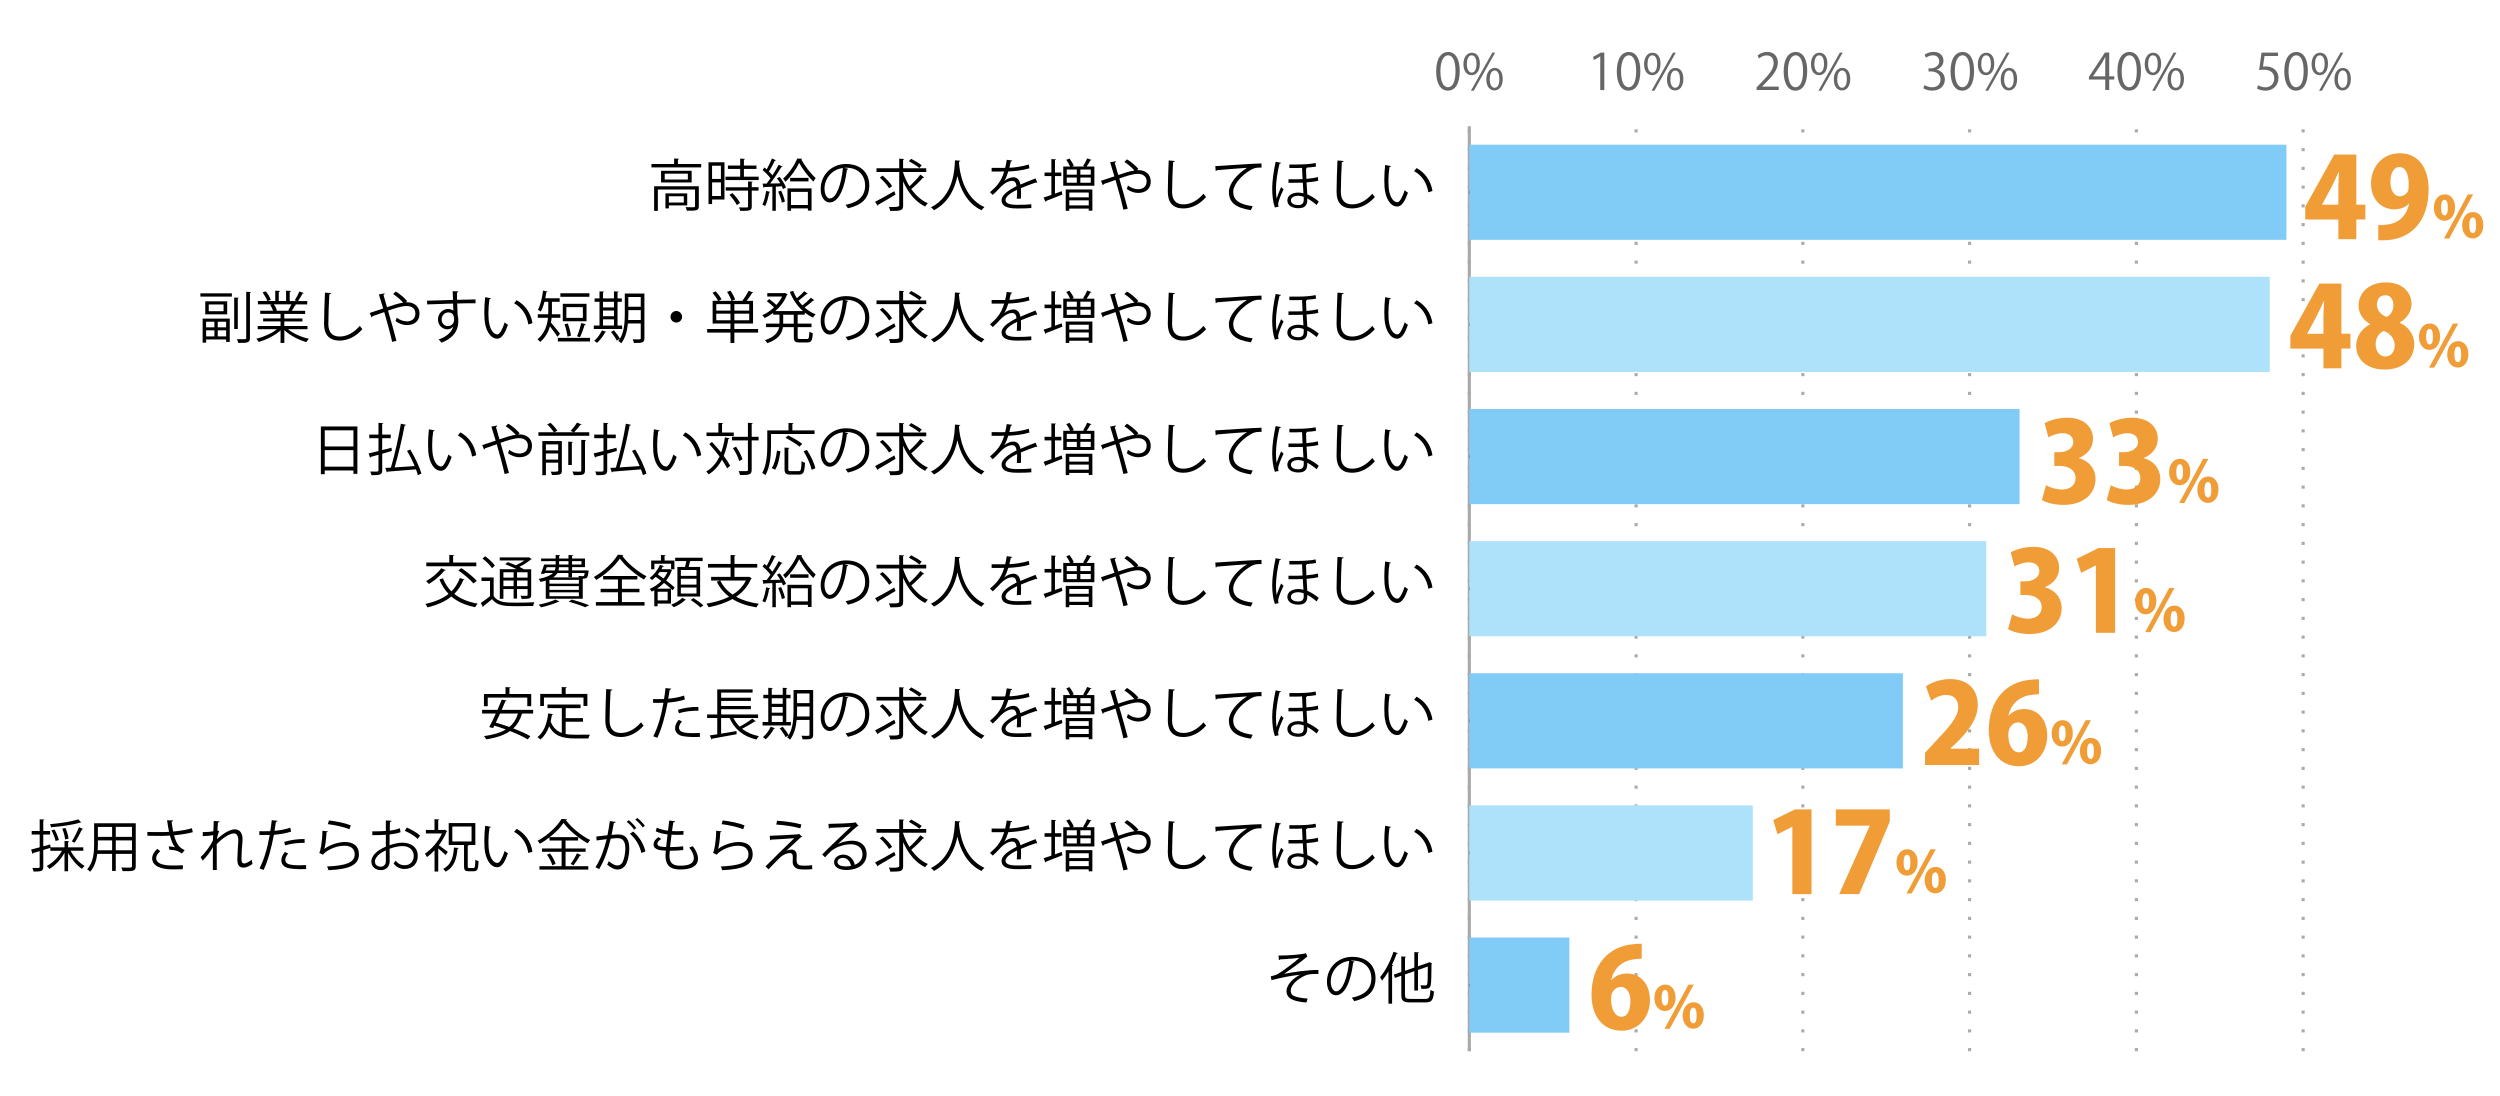 <?xml version="1.0" encoding="UTF-8"?><svg id="b" xmlns="http://www.w3.org/2000/svg" viewBox="0 0 800 350.59"><g id="c"><rect width="800" height="348" style="fill:none;"/><path d="M459.57,22.86c0-4.19,1.63-6.23,3.87-6.23s3.67,2.15,3.67,6.07c0,4.16-1.46,6.31-3.84,6.31-2.18,0-3.7-2.14-3.7-6.15ZM465.76,22.76c0-2.99-.72-5.06-2.4-5.06-1.42,0-2.43,1.9-2.43,5.06s.88,5.15,2.38,5.15c1.78,0,2.45-2.3,2.45-5.15Z" style="fill:#666;"/><path d="M473.55,20.36c0,2.5-1.23,3.7-2.66,3.7s-2.59-1.17-2.59-3.54,1.25-3.65,2.67-3.65c1.62,0,2.58,1.31,2.58,3.49ZM469.39,20.52c0,1.46.53,2.71,1.54,2.71,1.09,0,1.54-1.26,1.54-2.79,0-1.44-.4-2.74-1.54-2.74s-1.54,1.44-1.54,2.82ZM471.6,29.04h-.91l6.85-12.2h.91l-6.85,12.2ZM480.87,25.26c0,2.48-1.23,3.68-2.66,3.68s-2.59-1.17-2.59-3.54,1.25-3.67,2.67-3.67c1.62,0,2.58,1.33,2.58,3.52ZM476.71,25.34c0,1.52.53,2.75,1.54,2.75,1.1,0,1.54-1.25,1.54-2.79,0-1.42-.38-2.74-1.52-2.74-1.07,0-1.55,1.39-1.55,2.77Z" style="fill:#666;"/><path d="M512.08,28.81v-10.74h-.03l-1.97,1.14-.32-.99,2.48-1.39h1.14v11.99h-1.3Z" style="fill:#666;"/><path d="M517.37,22.86c0-4.19,1.63-6.23,3.87-6.23s3.67,2.15,3.67,6.07c0,4.16-1.46,6.31-3.84,6.31-2.18,0-3.7-2.14-3.7-6.15ZM523.57,22.76c0-2.99-.72-5.06-2.4-5.06-1.42,0-2.43,1.9-2.43,5.06s.88,5.15,2.38,5.15c1.78,0,2.45-2.3,2.45-5.15Z" style="fill:#666;"/><path d="M531.36,20.36c0,2.5-1.23,3.7-2.66,3.7s-2.59-1.17-2.59-3.54,1.25-3.65,2.67-3.65c1.62,0,2.58,1.31,2.58,3.49ZM527.2,20.52c0,1.46.53,2.71,1.54,2.71,1.09,0,1.54-1.26,1.54-2.79,0-1.44-.4-2.74-1.54-2.74s-1.54,1.44-1.54,2.82ZM529.41,29.04h-.91l6.85-12.2h.91l-6.85,12.2ZM538.68,25.26c0,2.48-1.23,3.68-2.66,3.68s-2.59-1.17-2.59-3.54,1.25-3.67,2.67-3.67c1.62,0,2.58,1.33,2.58,3.52ZM534.51,25.34c0,1.52.53,2.75,1.54,2.75,1.1,0,1.54-1.25,1.54-2.79,0-1.42-.38-2.74-1.52-2.74-1.07,0-1.55,1.39-1.55,2.77Z" style="fill:#666;"/><path d="M569.19,28.81h-7.09v-.82l1.17-1.23c2.85-2.88,4.29-4.63,4.29-6.58,0-1.28-.56-2.46-2.29-2.46-.96,0-1.82.53-2.4.99l-.45-.93c.74-.66,1.82-1.17,3.11-1.17,2.42,0,3.38,1.76,3.38,3.41,0,2.26-1.58,4.18-4.07,6.67l-.94.99v.03h5.3v1.09Z" style="fill:#666;"/><path d="M570.77,22.86c0-4.19,1.63-6.23,3.87-6.23s3.67,2.15,3.67,6.07c0,4.16-1.46,6.31-3.84,6.31-2.18,0-3.7-2.14-3.7-6.15ZM576.97,22.76c0-2.99-.72-5.06-2.4-5.06-1.42,0-2.43,1.9-2.43,5.06s.88,5.15,2.38,5.15c1.78,0,2.45-2.3,2.45-5.15Z" style="fill:#666;"/><path d="M584.76,20.36c0,2.5-1.23,3.7-2.66,3.7s-2.59-1.17-2.59-3.54,1.25-3.65,2.67-3.65c1.62,0,2.58,1.31,2.58,3.49ZM580.6,20.52c0,1.46.53,2.71,1.54,2.71,1.09,0,1.54-1.26,1.54-2.79,0-1.44-.4-2.74-1.54-2.74s-1.54,1.44-1.54,2.82ZM582.81,29.04h-.91l6.85-12.2h.91l-6.85,12.2ZM592.08,25.26c0,2.48-1.23,3.68-2.66,3.68s-2.59-1.17-2.59-3.54,1.25-3.67,2.67-3.67c1.62,0,2.58,1.33,2.58,3.52ZM587.91,25.34c0,1.52.53,2.75,1.54,2.75,1.1,0,1.54-1.25,1.54-2.79,0-1.42-.38-2.74-1.52-2.74-1.07,0-1.55,1.39-1.55,2.77Z" style="fill:#666;"/><path d="M619.74,22.33c1.41.24,2.61,1.38,2.61,3.1,0,1.9-1.38,3.57-4.07,3.57-1.2,0-2.29-.38-2.83-.77l.4-1.02c.43.29,1.39.72,2.45.72,2.02,0,2.67-1.41,2.67-2.51,0-1.76-1.49-2.56-3.06-2.56h-.78v-.99h.78c1.15,0,2.64-.72,2.64-2.23,0-1.04-.62-1.94-2.07-1.94-.88,0-1.71.43-2.19.78l-.4-.98c.58-.45,1.7-.9,2.85-.9,2.19,0,3.17,1.39,3.17,2.83,0,1.23-.78,2.34-2.18,2.83v.05Z" style="fill:#666;"/><path d="M624.17,22.86c0-4.19,1.63-6.23,3.87-6.23s3.67,2.15,3.67,6.07c0,4.16-1.46,6.31-3.84,6.31-2.18,0-3.7-2.14-3.7-6.15ZM630.37,22.76c0-2.99-.72-5.06-2.4-5.06-1.42,0-2.43,1.9-2.43,5.06s.88,5.15,2.38,5.15c1.78,0,2.45-2.3,2.45-5.15Z" style="fill:#666;"/><path d="M638.16,20.36c0,2.5-1.23,3.7-2.66,3.7s-2.59-1.17-2.59-3.54,1.25-3.65,2.67-3.65c1.62,0,2.58,1.31,2.58,3.49ZM634,20.52c0,1.46.53,2.71,1.54,2.71,1.09,0,1.54-1.26,1.54-2.79,0-1.44-.4-2.74-1.54-2.74s-1.54,1.44-1.54,2.82ZM636.21,29.04h-.91l6.85-12.2h.91l-6.85,12.2ZM645.48,25.26c0,2.48-1.23,3.68-2.66,3.68s-2.59-1.17-2.59-3.54,1.25-3.67,2.67-3.67c1.62,0,2.58,1.33,2.58,3.52ZM641.31,25.34c0,1.52.53,2.75,1.54,2.75,1.1,0,1.54-1.25,1.54-2.79,0-1.42-.38-2.74-1.52-2.74-1.07,0-1.55,1.39-1.55,2.77Z" style="fill:#666;"/><path d="M674.94,28.81h-1.26v-3.36h-5.23v-.85l5.12-7.78h1.38v7.6h1.63v1.02h-1.63v3.36ZM669.78,24.43h3.89v-4.26c0-.66.03-1.3.06-1.92h-.06c-.37.74-.66,1.25-.96,1.79l-2.93,4.35v.03Z" style="fill:#666;"/><path d="M677.57,22.86c0-4.19,1.63-6.23,3.87-6.23s3.67,2.15,3.67,6.07c0,4.16-1.46,6.31-3.84,6.31-2.18,0-3.7-2.14-3.7-6.15ZM683.77,22.76c0-2.99-.72-5.06-2.4-5.06-1.42,0-2.43,1.9-2.43,5.06s.88,5.15,2.38,5.15c1.78,0,2.45-2.3,2.45-5.15Z" style="fill:#666;"/><path d="M691.56,20.36c0,2.5-1.23,3.7-2.66,3.7s-2.59-1.17-2.59-3.54,1.25-3.65,2.67-3.65c1.62,0,2.58,1.31,2.58,3.49ZM687.4,20.52c0,1.46.53,2.71,1.54,2.71,1.09,0,1.54-1.26,1.54-2.79,0-1.44-.4-2.74-1.54-2.74s-1.54,1.44-1.54,2.82ZM689.61,29.04h-.91l6.85-12.2h.91l-6.85,12.2ZM698.87,25.26c0,2.48-1.23,3.68-2.66,3.68s-2.59-1.17-2.59-3.54,1.25-3.67,2.67-3.67c1.62,0,2.58,1.33,2.58,3.52ZM694.71,25.34c0,1.52.53,2.75,1.54,2.75,1.1,0,1.54-1.25,1.54-2.79,0-1.42-.38-2.74-1.52-2.74-1.07,0-1.55,1.39-1.55,2.77Z" style="fill:#666;"/><path d="M728.96,16.83v1.1h-4.31l-.5,3.39c.26-.03.51-.06.93-.06,2.13,0,4.03,1.26,4.03,3.68s-1.76,4.07-4.13,4.07c-1.2,0-2.21-.35-2.75-.7l.38-1.04c.45.3,1.33.67,2.37.67,1.5,0,2.8-1.1,2.79-2.83,0-1.65-1.06-2.8-3.3-2.8-.64,0-1.14.05-1.54.11l.75-5.59h5.27Z" style="fill:#666;"/><path d="M730.97,22.86c0-4.19,1.63-6.23,3.87-6.23s3.67,2.15,3.67,6.07c0,4.16-1.46,6.31-3.84,6.31-2.18,0-3.7-2.14-3.7-6.15ZM737.17,22.76c0-2.99-.72-5.06-2.4-5.06-1.42,0-2.43,1.9-2.43,5.06s.88,5.15,2.38,5.15c1.78,0,2.45-2.3,2.45-5.15Z" style="fill:#666;"/><path d="M744.96,20.36c0,2.5-1.23,3.7-2.66,3.7s-2.59-1.17-2.59-3.54,1.25-3.65,2.67-3.65c1.62,0,2.58,1.31,2.58,3.49ZM740.8,20.52c0,1.46.53,2.71,1.54,2.71,1.09,0,1.54-1.26,1.54-2.79,0-1.44-.4-2.74-1.54-2.74s-1.54,1.44-1.54,2.82ZM743.01,29.04h-.91l6.85-12.2h.91l-6.85,12.2ZM752.27,25.26c0,2.48-1.23,3.68-2.66,3.68s-2.59-1.17-2.59-3.54,1.25-3.67,2.67-3.67c1.62,0,2.58,1.33,2.58,3.52ZM748.11,25.34c0,1.52.53,2.75,1.54,2.75,1.1,0,1.54-1.25,1.54-2.79,0-1.42-.38-2.74-1.52-2.74-1.07,0-1.55,1.39-1.55,2.77Z" style="fill:#666;"/><line x1="470.18" y1="336.38" x2="470.18" y2="40.38" style="fill:none; stroke:#aaa; stroke-dasharray:1 5; stroke-miterlimit:10;"/><line x1="523.55" y1="336.38" x2="523.55" y2="40.38" style="fill:none; stroke:#aaa; stroke-dasharray:1 5; stroke-miterlimit:10;"/><line x1="576.91" y1="336.38" x2="576.91" y2="40.38" style="fill:none; stroke:#aaa; stroke-dasharray:1 5; stroke-miterlimit:10;"/><line x1="630.27" y1="336.38" x2="630.27" y2="40.38" style="fill:none; stroke:#aaa; stroke-dasharray:1 5; stroke-miterlimit:10;"/><line x1="683.64" y1="336.38" x2="683.64" y2="40.38" style="fill:none; stroke:#aaa; stroke-dasharray:1 5; stroke-miterlimit:10;"/><line x1="737" y1="336.38" x2="737" y2="40.38" style="fill:none; stroke:#aaa; stroke-dasharray:1 5; stroke-miterlimit:10;"/><line x1="470.18" y1="336.38" x2="470.18" y2="40.38" style="fill:none; stroke:#a9a9a9; stroke-miterlimit:10;"/><line x1="470.18" y1="315.23" x2="487.41" y2="315.23" style="fill:none; stroke:#000; stroke-miterlimit:10;"/><line x1="470.18" y1="272.95" x2="487.41" y2="272.95" style="fill:none; stroke:#000; stroke-miterlimit:10;"/><line x1="470.18" y1="230.66" x2="487.41" y2="230.66" style="fill:none; stroke:#000; stroke-miterlimit:10;"/><line x1="470.18" y1="188.38" x2="487.41" y2="188.38" style="fill:none; stroke:#000; stroke-miterlimit:10;"/><line x1="470.18" y1="146.09" x2="487.41" y2="146.09" style="fill:none; stroke:#000; stroke-miterlimit:10;"/><line x1="470.18" y1="103.81" x2="487.41" y2="103.81" style="fill:none; stroke:#000; stroke-miterlimit:10;"/><line x1="470.18" y1="61.52" x2="487.41" y2="61.52" style="fill:none; stroke:#000; stroke-miterlimit:10;"/><rect x="470.18" y="46.3" width="261.48" height="30.45" style="fill:#80ccf6;"/><rect x="470.18" y="88.58" width="256.15" height="30.45" style="fill:#ade2fa;"/><rect x="470.18" y="130.87" width="176.1" height="30.45" style="fill:#80ccf6;"/><rect x="470.18" y="173.15" width="165.43" height="30.45" style="fill:#ade2fa;"/><rect x="470.18" y="215.44" width="138.75" height="30.45" style="fill:#80ccf6;"/><rect x="470.18" y="257.73" width="90.72" height="30.45" style="fill:#ade2fa;"/><rect x="470.18" y="300.01" width="32.02" height="30.45" style="fill:#80ccf6;"/><path d="M409.12,305.78c3.35,0,7.56-.34,8.8-.76l.43,1.13c-.2.05-.47.29-.85.61-1.82,1.51-4.45,3.4-6.59,4.88,2.5-.52,7.62-1.3,10.98-1.24v1.28c-.25-.02-.54-.02-.81-.02-.97,0-2,.07-2.75.27-1.55.43-5.29,2.65-5.29,5.11,0,1.12.68,1.49.94,1.62.81.45,2.77.77,4.47.88l-.4,1.26c-4.36-.34-6.36-1.35-6.36-3.66s2.52-4.29,4.29-5.22c-3.08.32-6.12.95-9.11,1.73l-.23-1.22c1.04-.22,1.78-.47,2.36-.81,1.35-.79,5.33-3.71,6.82-5.13-1.12.18-3.37.36-4.39.41-.52.04-1.24.05-1.71.09-.07.09-.29.22-.47.22l-.13-1.44Z"/><path d="M433.46,307.72c-.07.16-.22.29-.45.29-.65,5.6-2.52,10.48-5.51,10.48-1.51,0-2.88-1.51-2.88-4.36,0-4.32,3.37-7.94,8.1-7.94,5.2,0,7.45,3.3,7.45,6.81,0,4.29-2.48,6.36-6.84,7.36-.16-.29-.47-.77-.76-1.1,4.14-.79,6.27-2.81,6.27-6.21,0-2.97-1.91-5.67-6.12-5.67-.18,0-.38.02-.54.04l1.28.31ZM431.73,307.49c-3.64.45-5.89,3.46-5.89,6.61,0,1.93.83,3.13,1.69,3.13,2.18,0,3.75-4.81,4.2-9.74Z"/><path d="M444.3,310.85c-.65,1.1-1.33,2.11-2.05,2.95-.14-.29-.43-.86-.63-1.13,1.66-1.87,3.28-5.01,4.29-8.12l1.42.47c-.04.13-.18.2-.4.18-.43,1.21-.94,2.41-1.51,3.56l.41.13c-.02.11-.13.2-.36.23v12.06h-1.17v-10.33ZM449.61,318.34c0,1.06.25,1.31,1.6,1.31h4.95c1.22,0,1.42-.58,1.6-2.88.29.22.77.41,1.12.49-.23,2.65-.65,3.51-2.68,3.51h-4.99c-2.14,0-2.79-.49-2.79-2.45v-6.09l-2.02.7-.38-1.06,2.39-.83v-4.99l1.53.11c-.02.13-.11.2-.34.23v4.25l2.99-1.03v-4.95l1.51.11c-.02.13-.13.2-.34.23v4.2l3.28-1.12c.09-.09.13-.13.25-.22l.97.38c-.02.05-.11.13-.18.18-.02,3.26-.07,5.96-.22,6.68-.2,1.24-.94,1.4-3.03,1.33-.04-.34-.14-.85-.31-1.13.58.04,1.33.04,1.57.04.34,0,.52-.07.63-.54.13-.45.18-2.54.18-5.51l-3.15,1.1v6.57h-1.17v-6.18l-2.99,1.04v6.5Z"/><path d="M26.66,272.24h-4.07c1.03,1.96,2.79,3.91,4.48,4.86-.29.22-.63.65-.83.94-1.64-1.08-3.35-3.08-4.45-5.11v5.87h-1.15v-5.91c-1.15,2.16-3.01,4.09-4.84,5.17-.2-.31-.58-.74-.85-.95,1.89-.95,3.76-2.83,4.86-4.86h-3.71v-.94l-2.25.68v5.4c0,1.42-.7,1.51-3.12,1.51-.04-.32-.2-.83-.38-1.17.4.02.76.02,1.08.02,1.26,0,1.26-.02,1.26-.38v-5.02l-2.05.61c-.02.14-.13.25-.25.29l-.43-1.4c.76-.18,1.71-.43,2.74-.72v-4.07h-2.56v-1.13h2.56v-3.76l1.51.09c-.02.14-.11.22-.36.25v3.42h2.18v1.13h-2.18v3.76c.72-.2,1.46-.41,2.2-.61l.13.94h4.47v-2.05l1.49.09c-.02.13-.11.22-.34.25v1.71h4.86v1.1ZM25.98,263.17c-.04.05-.07.05-.34.05-2.18.72-6.05,1.24-9.31,1.51-.04-.29-.2-.72-.32-.99,3.21-.29,7-.83,9.02-1.57l.95.99ZM17.43,265.44c.63,1.04,1.22,2.45,1.4,3.37l-1.04.31c-.18-.92-.74-2.34-1.33-3.42l.97-.25ZM20.96,264.97c.49,1.1.9,2.52.96,3.42l-1.1.22c-.05-.88-.43-2.34-.9-3.46l1.04-.18ZM26.61,265.27c-.05.11-.2.16-.38.16-.59,1.26-1.57,3.1-2.36,4.25,0,0-.86-.43-.88-.43.77-1.19,1.75-3.17,2.29-4.56l1.33.58Z"/><path d="M43.44,263.45v13.68c0,1.66-.79,1.67-4.2,1.64-.05-.31-.25-.85-.43-1.17.67.02,1.31.04,1.84.04,1.49,0,1.58,0,1.58-.5v-3.91h-5.19v5.47h-1.17v-5.47h-4.74c-.27,2.05-.88,4.16-2.3,5.74-.18-.23-.65-.65-.92-.81,2.02-2.27,2.21-5.51,2.21-8.08v-6.63h13.31ZM31.32,270.08c0,.63-.02,1.3-.07,2h4.63v-3.15h-4.56v1.15ZM35.88,264.61h-4.56v3.19h4.56v-3.19ZM42.23,267.79v-3.19h-5.19v3.19h5.19ZM37.05,272.08h5.19v-3.15h-5.19v3.15Z"/><path d="M61.69,266.3c-1.64.47-3.84.79-6,.99.7,2.45,1.46,3.91,3.4,4.75l-.88,1.1c-.83-.63-1.67-1.12-4.01-1.24l-.22-1.06c.88.07,1.55.18,2,.27-.63-.76-1.12-1.91-1.6-3.73-.81.07-1.91.11-2.99.11-1.17,0-3.08-.02-4.23-.05v-1.22c1.08.05,2.61.05,4.25.05.92,0,1.96-.02,2.68-.09-.22-.97-.41-2.3-.63-3.69l1.93.04c-.02.22-.18.34-.47.41.11,1.03.29,2.16.49,3.15,2.07-.18,4.41-.56,6-1.06l.29,1.28ZM58.47,278.15c-.86.04-1.78.05-3.35.05-3.76,0-6.43-1.15-6.43-3.56,0-1.03.63-2.07,1.62-3.02l.97.77c-.81.65-1.3,1.53-1.3,2.21,0,1.78,2.3,2.36,5.17,2.36,1.57,0,2.48-.04,3.4-.09l-.09,1.28Z"/><path d="M64.89,266.28c1.46,0,2.79-.13,3.38-.27.04-1.08.05-1.67.13-3.31l1.85.14c-.04.2-.2.32-.5.36-.07.79-.14,1.91-.18,2.57l.56.22c-.43.86-.61,1.93-.72,2.57,1.98-1.85,4.18-3.17,5.67-3.17,1.69,0,2.54,1.19,2.54,3.28,0,.23-.02.47-.04.7-.13,1.58-.31,3.84-.31,5.28,0,1.08.13,1.66.88,1.66.54,0,1.62-.54,2.39-1.21.04.36.18,1.1.25,1.37-.92.67-2,1.17-2.83,1.17-1.51,0-2.02-.9-2.02-2.77,0-.94.32-5.89.32-5.91,0-1.57-.54-2.27-1.42-2.27-1.35,0-3.62,1.46-5.49,3.44,0,2.61,0,5.82.02,8.26h-1.26c.02-1.04,0-6.18.02-7.33-.63,1.26-1.85,2.9-3.28,4.34l-.65-1.13c1.49-1.4,3.17-3.58,3.96-5.44,0-.52.02-1.01.04-1.58-.63.14-1.94.29-3.31.31l-.02-1.28Z"/><path d="M93.17,266.1c-1.53.54-3.57.88-5.53,1.03-.76,4.12-1.85,8.23-3.29,11.25l-1.3-.49c1.48-2.9,2.56-6.63,3.26-10.71-.36.02-2.77.04-3.31.02l-.02-1.22c.29.02.67.02,1.08.02.16,0,1.96,0,2.43-.02.18-1.15.36-2.41.47-3.51l1.85.18c-.02.2-.27.34-.52.36-.11.79-.29,1.76-.45,2.86,1.76-.16,3.55-.47,5.04-1.01l.29,1.24ZM97.96,278.09c-.54.02-1.1.04-1.66.04-1.69,0-3.29-.13-4.27-.4-1.28-.36-2.02-1.3-2-2.48.02-.79.36-1.69,1.12-2.61l1.08.47c-.63.74-.94,1.44-.94,2,0,1.42,1.37,1.78,4.65,1.78.67,0,1.35-.02,2.02-.07v1.28ZM90.94,269.41c1.85-.59,4.41-.97,6.54-.92v1.22c-2.03-.05-4.39.23-6.23.81l-.31-1.12Z"/><path d="M104.96,266.03c-.07.18-.22.27-.47.31-.14,2.67-.49,4.93-.74,5.31h.02c1.76-1.31,4.52-2.21,6.63-2.21,2.77,0,4.5,1.42,4.46,3.94-.05,3.31-2.79,4.79-9.76,5.08-.09-.34-.25-.85-.45-1.19,6.28-.27,8.8-1.3,8.86-3.87.02-1.73-1.19-2.77-3.3-2.77-3.33,0-6.34,2-6.84,2.88l-1.22-.59c.36-.34.99-3.56,1.03-7.09l1.78.22ZM105.27,262.54c2.45.29,5.22.85,6.99,1.58l-.45,1.24c-1.85-.79-4.54-1.31-6.91-1.64l.38-1.19Z"/><path d="M128.16,266.32c-.95.32-2.14.56-3.49.72,0,1.13-.02,2.39-.02,3.44,1.4-.49,2.92-.83,4.07-.83,3.06,0,4.97,1.66,4.97,4.19,0,2.38-1.46,4.23-4.23,4.23-1.33,0-2.54-.47-3.51-1.73.22-.27.47-.63.65-.94.88,1.12,1.84,1.48,2.88,1.48,1.91,0,2.92-1.37,2.92-3.04s-1.28-3.11-3.69-3.1c-1.15.02-2.65.34-4.05.86,0,1.33.04,3.48.04,3.98,0,1.62-1.06,2.86-2.83,2.86-1.66,0-3.04-1.03-3.04-2.77,0-1.15.83-2.45,2.25-3.46.65-.45,1.48-.92,2.39-1.3v-3.8c-1.44.13-2.88.14-4.32.13l-.02-1.22c1.58.02,3.02,0,4.34-.11v-3.37l1.82.11c-.02.22-.2.34-.5.38-.04.7-.05,1.76-.07,2.77,1.21-.14,2.3-.4,3.24-.76l.22,1.26ZM123.48,275.52c0-.47-.02-1.94-.02-3.42-.67.31-1.3.68-1.84,1.06-.94.67-1.64,1.67-1.64,2.47,0,.94.61,1.71,1.84,1.71.92,0,1.66-.63,1.66-1.8v-.02ZM133.66,268.46c-.92-.92-2.65-1.96-4.11-2.59l.63-1.06c1.55.67,3.28,1.69,4.27,2.59l-.79,1.06Z"/><path d="M143.12,265.99c-.04.09-.13.16-.23.18-.58,1.49-1.46,2.97-2.45,4.3.83.58,2.43,1.78,2.86,2.12l-.7,1.01c-.47-.49-1.53-1.4-2.36-2.09v7.38h-1.19v-6.79c-.79.85-1.62,1.58-2.43,2.18-.13-.32-.45-.86-.65-1.08,2.07-1.4,4.29-3.91,5.47-6.5h-5.15v-1.12h2.75v-3.44l1.53.09c-.02.13-.11.22-.34.25v3.1h1.87l.2-.07.81.47ZM146.78,271.36c-.04.14-.14.22-.38.25-.29,3.01-.88,5.76-3.82,7.33-.16-.29-.5-.7-.77-.9,2.68-1.33,3.24-3.87,3.46-6.82l1.51.14ZM149.68,277.16c0,.52.07.61.5.61h1.35c.43,0,.52-.4.58-2.68.25.22.7.4,1.03.49-.09,2.54-.38,3.22-1.48,3.22h-1.66c-1.22,0-1.51-.36-1.51-1.64v-6.77h-4.9v-7h8.52v7h-2.09c-.02.13-.11.22-.34.25v6.52ZM144.74,264.5v4.77h6.16v-4.77h-6.16Z"/><path d="M157.12,264.59c-.04.16-.23.27-.49.29-.22,1.35-.34,2.97-.34,4.48,0,.67.04,1.31.07,1.89.22,3.06,1.46,4.92,2.84,4.9.72,0,1.66-1.84,2.3-3.85.25.25.74.59,1.04.77-.83,2.43-1.87,4.41-3.37,4.45-2.29.04-3.87-2.74-4.12-6.19-.05-.68-.07-1.44-.07-2.25,0-1.58.09-3.31.27-4.84l1.85.36ZM169.06,272.96c-.5-3.15-2.11-5.42-4.54-6.77l.79-.97c2.63,1.4,4.56,4,5.08,7.33l-1.33.41Z"/><path d="M180.98,272.58v4.61h7.27v1.08h-15.63v-1.08h7.09v-4.61h-6.28v-1.08h6.28v-2.52h-3.87v-1.03c-.97.76-2.02,1.46-3.06,2.05-.18-.27-.5-.7-.76-.95,3.15-1.67,6.25-4.56,7.67-6.99l1.76.11c-.04.14-.18.23-.36.27,1.75,2.41,4.99,5.02,7.78,6.37-.29.31-.59.7-.81,1.06-2.81-1.55-6.03-4.18-7.72-6.55-.95,1.46-2.56,3.1-4.41,4.56h9.06v1.1h-4.02v2.52h6.43v1.08h-6.43ZM176.73,276.89c-.23-.92-.95-2.34-1.69-3.4l.99-.38c.76,1.01,1.51,2.41,1.76,3.33l-1.06.45ZM185.98,273.65c-.05.11-.2.16-.4.14-.52.94-1.39,2.27-2.07,3.13l-.9-.45c.67-.9,1.55-2.38,2.02-3.42l1.35.59Z"/><path d="M197.03,263.02c-.04.22-.25.31-.59.32-.2,1.01-.52,2.75-.74,3.84.81-.09,1.55-.16,2-.16,2.74-.04,3.67,1.78,3.67,4.48,0,1.35-.25,2.95-.61,4.03-.56,1.84-1.71,2.72-3.21,2.72-.74,0-1.71-.31-3.26-1.57.2-.32.34-.72.49-1.1,1.44,1.12,2.2,1.37,2.75,1.37,1.03,0,1.64-.65,2-1.8.38-1.12.58-2.77.58-3.69-.02-2.05-.68-3.28-2.48-3.26-.54,0-1.28.07-2.2.18-.9,3.67-1.96,6.82-3.69,9.72l-1.19-.58c1.75-2.79,2.74-5.58,3.58-9-.92.11-2.23.27-3.21.43l-.11-1.26c.88-.11,2.36-.27,3.57-.41.27-1.31.56-2.94.77-4.52l1.87.25ZM201.21,262.46c.86.67,1.89,1.75,2.41,2.52l-.7.5c-.5-.77-1.58-1.91-2.38-2.5l.67-.52ZM205.24,272.94c-.59-2.59-2.02-4.77-3.67-6.14l1.04-.7c1.78,1.49,3.33,3.75,3.92,6.36l-1.3.49ZM203.93,261.76c.88.65,1.91,1.73,2.43,2.5l-.7.52c-.5-.77-1.58-1.93-2.38-2.52l.65-.5Z"/><path d="M218.63,272.02c-1.15.13-2.79.22-4.3.22-.05.63-.11,1.33-.11,1.67,0,2.88,1.91,3.11,3.58,3.11,2.83,0,4.23-.81,4.23-2.47,0-.94-.5-2.11-1.48-3.31.34-.11.86-.31,1.15-.45,1.1,1.42,1.66,2.79,1.66,3.96,0,3.02-3.39,3.48-5.56,3.48-1.73,0-4.83-.13-4.83-4.32,0-.81.07-1.4.11-1.71-1.51-.05-3.94-.14-3.94-2,0-.81.47-1.57,1.53-2.32l.95.56c-.79.49-1.26,1.08-1.26,1.57,0,.95,1.44.99,2.81,1.03.13-1.21.29-2.63.45-4.03-1.3-.14-2.79-.5-3.78-.99l.32-1.17c.99.47,2.25.81,3.6.97.14-1.13.27-2.29.4-3.24l1.87.23c-.05.22-.25.34-.58.36-.13.76-.27,1.75-.41,2.77.52.04,1.08.05,1.66.05.68,0,1.39-.02,2.03-.07l-.05,1.19c-.54.04-1.15.05-1.76.05-.7,0-1.4-.02-2.03-.05-.18,1.35-.34,2.74-.47,3.96,1.42,0,3.01-.09,4.2-.25l.02,1.21Z"/><path d="M230.96,266.03c-.07.18-.22.27-.47.31-.14,2.67-.49,4.93-.74,5.31h.02c1.76-1.31,4.52-2.21,6.63-2.21,2.77,0,4.5,1.42,4.46,3.94-.05,3.31-2.79,4.79-9.76,5.08-.09-.34-.25-.85-.45-1.19,6.28-.27,8.8-1.3,8.86-3.87.02-1.73-1.19-2.77-3.3-2.77-3.33,0-6.34,2-6.84,2.88l-1.22-.59c.36-.34.99-3.56,1.03-7.09l1.78.22ZM231.27,262.54c2.45.29,5.22.85,6.99,1.58l-.45,1.24c-1.85-.79-4.54-1.31-6.91-1.64l.38-1.19Z"/><path d="M251.59,272.28c.61-.31,1.21-.41,1.78-.41.92,0,1.58.7,1.58,1.84,0,.47-.05,1.03-.05,1.46,0,1.84,1.08,1.84,2.63,1.84.79,0,1.69-.05,2.34-.16,0,.81.05,1.28.05,1.28-.7.07-1.55.11-2.34.11-.74,0-1.4-.04-1.87-.11-1.3-.2-2.04-1.15-2.05-2.21,0-.41.04-1.22.04-1.76,0-.76-.29-1.19-.92-1.19-.87,0-2.2.5-3.22,1.49-1.04,1.03-3.01,3.01-3.62,3.73,0,0-.2-.25-.97-.95,1.71-1.75,7.36-7.24,9.2-9.02-1.31.13-5.4.36-7.45.47-.05.11-.14.18-.29.2l-.11-1.44c2.52-.07,7.26-.31,9.08-.47l.27-.16,1.04.95c-.11.09-.23.13-.43.14-1.13,1.06-3.35,3.1-4.68,4.38v.02ZM256.11,265.07c-1.93-.56-5.31-1.1-7.71-1.21l.27-1.21c2.48.11,5.73.59,7.78,1.19l-.34,1.22Z"/><path d="M268.19,270.06c1.19-.61,3.04-1.04,4.47-1.04,2.86,0,4.66,1.67,4.66,4.32,0,3.26-2.86,5.06-6.48,5.06-2.34,0-3.94-.94-3.94-2.52,0-1.33,1.31-2.41,2.95-2.41,2.03,0,3.4,1.62,3.67,3.26,1.44-.54,2.48-1.69,2.48-3.37,0-1.94-1.44-3.19-3.71-3.19-2.7,0-5.35,1.21-6.54,2.36-.54.5-1.24,1.26-1.73,1.82l-.92-.92c1.62-1.69,6.77-6.61,9.22-8.89-1.04.14-4.65.29-6.7.36-.05.13-.23.23-.38.27l-.14-1.53c2.43-.02,7.08-.2,8.39-.4l.27-.13.95,1.17c-.09.07-.25.14-.43.16-1.28,1.04-4.7,4.25-6.1,5.6v.02ZM270.67,277.26c.54,0,1.17-.07,1.64-.18-.2-1.39-1.22-2.56-2.56-2.56-.94,0-1.76.5-1.76,1.33,0,1.1,1.49,1.4,2.68,1.4Z"/><path d="M280.01,276c1.55-.77,3.94-2.12,6.18-3.4l.38,1.08c-1.98,1.21-4.12,2.47-5.51,3.24,0,.14-.05.29-.16.36l-.88-1.28ZM289.01,266.68c.5,1.53,1.19,3.01,2.02,4.34,1.19-1.06,2.63-2.57,3.49-3.73l1.22.92c-.09.11-.25.13-.4.09-.94,1.1-2.48,2.61-3.73,3.62,1.42,2.02,3.22,3.65,5.31,4.56-.29.23-.68.7-.88,1.04-3.08-1.49-5.46-4.47-7.04-8.03v7.69c0,1.66-.79,1.75-4.11,1.75-.07-.36-.25-.92-.45-1.28.54.02,1.06.02,1.53.02q1.78,0,1.78-.49v-10.71h-7.27v-1.19h7.27v-3.08l1.58.11c-.02.13-.11.22-.34.25v2.72h7.4v1.19h-7.4v.22ZM282.46,267.63c1.13.97,2.45,2.38,3.02,3.35l-.97.7c-.56-.97-1.84-2.43-2.97-3.44l.92-.61ZM291.57,262.25c1.13.59,2.61,1.46,3.39,2.07l-.77.88c-.72-.63-2.18-1.57-3.35-2.2l.74-.76Z"/><path d="M307.3,262.86c0,.14-.14.23-.38.27l-.04.52c.2,2.54,1.28,10.95,8.14,14.06-.34.25-.72.68-.92,1.01-4.86-2.3-6.88-7.2-7.72-10.93h-.02c-.76,3.66-2.61,8.34-7.49,10.91-.22-.29-.59-.67-.97-.92,7.51-3.76,7.56-12.62,7.69-15.05l1.71.13Z"/><path d="M331.93,269.86s-.07.04-.11.04c-.11,0-.2-.05-.27-.11-1.37.45-3.37,1.19-4.86,1.84.04.41.05.88.05,1.4,0,.58-.02,1.22-.05,1.93l-1.31.07c.05-.65.09-1.48.09-2.18,0-.27,0-.52-.02-.72-2.04.99-3.69,2.2-3.69,3.28s1.24,1.55,3.73,1.55c1.75,0,3.37-.04,4.52-.18l.02,1.21c-1.06.11-2.68.14-4.54.14-3.46,0-4.99-.83-4.99-2.67,0-1.58,2.09-3.11,4.79-4.47-.11-1.13-.61-1.69-1.33-1.69-1.31,0-2.68.74-4.3,2.54-.5.56-1.21,1.26-1.98,1.96l-.88-.88c1.8-1.58,3.49-3.1,4.54-6.64l-1.01.02h-3.01v-1.17c1.1.02,2.38.02,3.12.02l1.22-.02c.2-.83.36-1.6.49-2.57l1.76.22c-.04.18-.18.29-.45.32-.13.72-.29,1.35-.45,2,1.22-.02,3.85-.31,6.19-1.04l.22,1.21c-2.25.7-4.97.95-6.75,1.01-.43,1.35-.88,2.43-1.3,3.04h.02c.79-.7,1.98-1.17,2.9-1.17,1.22,0,2,.88,2.23,2.34,1.51-.68,3.42-1.42,4.86-1.98l.56,1.37Z"/><path d="M337.59,273.38l2.16-.77c.05.23.11.49.22,1.06-1.91.77-3.91,1.57-5.19,2.05-.02.14-.11.25-.22.29l-.61-1.37c.68-.22,1.55-.52,2.49-.85v-6.01h-2.18v-1.15h2.18v-4.3l1.51.11c-.02.13-.13.2-.36.23v3.96h2.03v1.15h-2.03v5.6ZM349.31,262.61c-.05.11-.18.14-.38.14-.31.58-.79,1.37-1.22,1.96h2.49v6.16h-9.96v-6.16h2.18c-.25-.63-.74-1.49-1.21-2.14l1.03-.4c.56.72,1.13,1.69,1.37,2.32l-.52.22h3.94c-.16-.07-.32-.13-.43-.16.45-.67,1.01-1.71,1.3-2.43l1.42.49ZM341.03,278.88v-6.84h8.53v6.79h-1.17v-.65h-6.23v.7h-1.13ZM341.36,265.69v1.64h3.22v-1.64h-3.22ZM341.36,268.24v1.66h3.22v-1.66h-3.22ZM348.4,273.05h-6.23v1.53h6.23v-1.53ZM342.17,277.16h6.23v-1.62h-6.23v1.62ZM349.04,267.33v-1.64h-3.33v1.64h3.33ZM349.04,269.9v-1.66h-3.33v1.66h3.33Z"/><path d="M363.79,265.9c.2-.02.36-.04.54-.04,1.96,0,3.91,1.17,3.91,3.6s-1.6,3.71-4.07,3.71c-1.06,0-2.47-.4-3.6-1.3.13-.27.27-.74.36-1.08,1.04.81,2.29,1.19,3.24,1.19,1.69,0,2.75-.92,2.75-2.54,0-1.33-.92-2.38-2.83-2.38-1.51,0-3.89.77-5.92,1.49.85,2.86,2,6.97,2.7,9.67l-1.39.31c-.56-2.59-1.75-6.88-2.52-9.52-1.15.41-2.77.95-3.75,1.31-.02.16-.14.32-.31.4l-.58-1.44c1.15-.36,2.97-.95,4.29-1.42-.54-1.84-1.04-3.46-1.37-4.5l1.85-.34c.02.23-.07.32-.38.49.4,1.39.72,2.56,1.12,3.93,1.94-.67,3.78-1.26,5.19-1.46-.81-.92-2.23-2.14-3.22-2.74l.83-.81c1.21.68,2.81,2.03,3.66,3.06l-.5.41Z"/><path d="M375.95,262.93c-.04.22-.2.34-.56.4-.14,2.09-.32,6.86-.32,9.52s1.33,3.98,3.6,3.98,4.43-1.1,6.48-3.42c.18.29.59.86.81,1.06-2.11,2.39-4.66,3.66-7.31,3.66-3.28,0-4.95-1.89-4.95-5.29,0-2.27.16-7.85.29-10.06l1.96.16Z"/><path d="M388.89,264.59c1.35-.05,12.44-.85,14.78-.86l.02,1.35c-.23-.02-.45-.02-.67-.02-1.04,0-1.93.18-3.08.92-2.7,1.62-5.31,4.52-5.31,6.84,0,2.52,1.76,4.02,6.23,4.59l-.59,1.26c-5.11-.74-7.02-2.65-7.02-5.85,0-2.54,2.5-5.62,5.8-7.69-1.91.13-7.29.54-9.62.76-.05.14-.25.27-.4.29l-.14-1.58Z"/><path d="M407.96,277.82c-.56-1.42-.86-3.8-.86-6.1s.47-5.58,1.1-8.52l1.73.32c-.05.16-.23.29-.49.29-.63,2.43-1.13,5.85-1.13,7.89,0,1.33.07,2.61.2,3.28.22-.76.94-2.56,1.44-3.69l.79.74c-.63,1.31-1.73,3.71-1.73,4.77,0,.23.04.47.14.77l-1.19.25ZM412.62,264.07h2.43c2.12,0,4.47-.14,5.94-.49l.14,1.15c-.79.16-1.96.27-3.1.34v.02l.25.02c-.04.14-.14.22-.36.25,0,.74.05,2.02.13,3.31,1.33-.13,2.72-.31,3.66-.59l.14,1.17c-.95.27-2.36.43-3.75.54l.23,3.82c1.24.54,2.52,1.33,3.67,2.29l-.67,1.12c-.99-.85-2.09-1.62-3.01-2.09.11,1.91-.47,3.13-2.84,3.13-2,0-3.53-.88-3.53-2.5s1.62-2.5,3.55-2.5c.52,0,1.06.09,1.6.23-.04-.88-.13-2.23-.2-3.42-.86.05-3.6.05-4.59.05v-1.12h2.84c.56,0,1.13-.02,1.67-.05-.07-1.31-.13-2.65-.16-3.6-.52.02-1.15.05-1.67.05h-2.39v-1.13ZM417.17,274.42c-.59-.22-1.15-.34-1.67-.34-1.37,0-2.41.5-2.41,1.48s1.01,1.48,2.36,1.48,1.75-.63,1.75-1.85l-.02-.76Z"/><path d="M429.95,262.93c-.04.22-.2.34-.56.4-.14,2.09-.32,6.86-.32,9.52s1.33,3.98,3.6,3.98,4.43-1.1,6.48-3.42c.18.29.59.86.81,1.06-2.11,2.39-4.66,3.66-7.31,3.66-3.28,0-4.95-1.89-4.95-5.29,0-2.27.16-7.85.29-10.06l1.96.16Z"/><path d="M445.12,264.59c-.04.16-.23.27-.49.29-.22,1.35-.34,2.97-.34,4.48,0,.67.04,1.31.07,1.89.22,3.06,1.46,4.92,2.84,4.9.72,0,1.66-1.84,2.3-3.85.25.25.74.59,1.04.77-.83,2.43-1.87,4.41-3.37,4.45-2.29.04-3.87-2.74-4.12-6.19-.05-.68-.07-1.44-.07-2.25,0-1.58.09-3.31.27-4.84l1.85.36ZM457.06,272.96c-.5-3.15-2.11-5.42-4.54-6.77l.79-.97c2.63,1.4,4.56,4,5.08,7.33l-1.33.41Z"/><path d="M170.59,228.32h-3.28c-.07.04-.16.05-.27.07-.58,1.98-1.51,3.51-2.79,4.7,2.14.81,4.11,1.71,5.46,2.48l-.85,1.04c-1.35-.85-3.4-1.8-5.65-2.68-1.93,1.37-4.48,2.18-7.62,2.66-.13-.29-.45-.77-.7-1.04,2.83-.38,5.17-1.03,6.97-2.12-1.22-.45-2.48-.88-3.67-1.22-.14.27-.27.54-.4.77l-1.24-.32c.63-1.13,1.37-2.72,2.11-4.34h-4.39v-1.17h4.92c.5-1.15.99-2.29,1.39-3.28l1.55.31c-.05.14-.16.2-.4.2-.34.83-.76,1.78-1.19,2.77h10.06v1.17ZM156.08,223.24v2.74h-1.22v-3.89h6.9v-2.23l1.62.11c-.02.13-.11.22-.36.25v1.87h6.97v3.89h-1.26v-2.74h-12.64ZM160.01,228.32c-.45,1.01-.92,2.02-1.35,2.94,1.37.36,2.86.85,4.34,1.37,1.28-1.06,2.2-2.47,2.74-4.3h-5.73Z"/><path d="M181.01,230.96v3.92c.95.18,2,.23,3.13.23.63,0,3.8,0,4.63-.02-.2.31-.41.86-.47,1.22h-4.21c-3.87,0-6.68-.67-8.35-3.89-.65,1.76-1.57,3.24-2.83,4.23-.2-.23-.63-.59-.92-.79,1.98-1.46,3.03-4.21,3.44-7.58l1.55.25c-.04.13-.14.22-.36.22-.11.72-.25,1.42-.41,2.11.76,2.02,1.98,3.1,3.57,3.67v-7.92h-4.59v-1.15h10.59v1.15h-4.75v3.19h5.53v1.15h-5.53ZM174.06,223.2v2.72h-1.19v-3.87h6.88v-2.21l1.64.11c-.02.13-.13.22-.38.25v1.85h6.95v3.87h-1.24v-2.72h-12.66Z"/><path d="M195.95,220.65c-.04.22-.2.34-.56.4-.14,2.09-.32,6.86-.32,9.52s1.33,3.98,3.6,3.98,4.43-1.1,6.48-3.42c.18.29.59.86.81,1.06-2.11,2.39-4.66,3.66-7.31,3.66-3.28,0-4.95-1.89-4.95-5.29,0-2.27.16-7.85.29-10.06l1.96.16Z"/><path d="M219.17,223.82c-1.53.54-3.57.88-5.53,1.03-.76,4.12-1.85,8.23-3.29,11.25l-1.3-.49c1.48-2.9,2.56-6.63,3.26-10.71-.36.02-2.77.04-3.31.02l-.02-1.22c.29.02.67.02,1.08.02.16,0,1.96,0,2.43-.02.18-1.15.36-2.41.47-3.51l1.85.18c-.02.2-.27.34-.52.36-.11.79-.29,1.76-.45,2.86,1.76-.16,3.55-.47,5.04-1.01l.29,1.24ZM223.96,235.81c-.54.02-1.1.04-1.66.04-1.69,0-3.29-.13-4.27-.4-1.28-.36-2.02-1.3-2-2.48.02-.79.36-1.69,1.12-2.61l1.08.47c-.63.74-.94,1.44-.94,2,0,1.42,1.37,1.78,4.65,1.78.67,0,1.35-.02,2.02-.07v1.28ZM216.94,227.13c1.85-.59,4.41-.97,6.54-.92v1.22c-2.03-.05-4.39.23-6.23.81l-.31-1.12Z"/><path d="M234.71,229.76c.5,1.04,1.17,1.96,1.98,2.77,1.37-.72,3.02-1.76,4.03-2.56l1.15.83c-.07.09-.23.11-.4.09-1.04.7-2.66,1.62-4.01,2.32,1.42,1.13,3.24,1.94,5.38,2.36-.25.25-.58.74-.76,1.08-4.2-.97-7.08-3.31-8.61-6.9h-2.72v5.02c1.55-.25,3.26-.54,4.92-.83l.05,1.01c-2.86.54-5.92,1.1-7.81,1.42-.02.14-.13.23-.23.27l-.54-1.31c.68-.11,1.48-.22,2.38-.36v-5.22h-3.24v-1.12h3.24v-8.03h11.31v1.04h-10.06v1.64h9.51v1.01h-9.51v1.64h9.51v1.01h-9.51v1.69h11.81v1.12h-7.87Z"/><path d="M253.08,231.04v1.1h-9.06v-1.1h1.82v-7.6h-1.57v-1.1h1.57v-2.25l1.46.09c-.02.13-.11.2-.34.23v1.93h3.51v-2.25l1.48.09c-.02.13-.11.22-.34.23v1.93h1.37v1.1h-1.37v7.6h1.48ZM248.03,233.03c-.05.11-.18.16-.38.16-.63,1.21-1.64,2.54-2.61,3.38-.22-.2-.63-.52-.9-.68.94-.76,1.91-2.05,2.48-3.33l1.4.47ZM250.47,223.44h-3.51v1.78h3.51v-1.78ZM246.96,226.23v1.82h3.51v-1.82h-3.51ZM246.96,229.04v2h3.51v-2h-3.51ZM260.21,220.79v14.28c0,1.46-.67,1.57-3.37,1.53-.04-.31-.22-.85-.38-1.17.58.02,1.13.04,1.55.04.92,0,1.03,0,1.03-.4v-4.7h-4.11c-.22,2.23-.77,4.59-2.12,6.34-.18-.23-.67-.59-.94-.72.18-.22.34-.45.5-.7-.04,0-.81.47-.99.58-.34-.74-1.15-1.94-1.87-2.79l.96-.52c.72.85,1.53,1.96,1.91,2.7,1.4-2.36,1.55-5.42,1.55-7.83v-6.63h6.28ZM255.07,227.42c0,.58-.02,1.21-.05,1.85h4.03v-3.17h-3.98v1.31ZM259.04,221.91h-3.98v3.1h3.98v-3.1Z"/><path d="M271.46,223.15c-.07.16-.22.29-.45.29-.65,5.6-2.52,10.48-5.51,10.48-1.51,0-2.88-1.51-2.88-4.36,0-4.32,3.37-7.94,8.1-7.94,5.2,0,7.45,3.3,7.45,6.81,0,4.29-2.48,6.36-6.84,7.36-.16-.29-.47-.77-.76-1.1,4.14-.79,6.27-2.81,6.27-6.21,0-2.97-1.91-5.67-6.12-5.67-.18,0-.38.02-.54.04l1.28.31ZM269.73,222.92c-3.64.45-5.89,3.46-5.89,6.61,0,1.93.83,3.13,1.69,3.13,2.18,0,3.75-4.81,4.2-9.74Z"/><path d="M280.01,233.72c1.55-.77,3.94-2.12,6.18-3.4l.38,1.08c-1.98,1.21-4.12,2.47-5.51,3.24,0,.14-.05.29-.16.36l-.88-1.28ZM289.01,224.39c.5,1.53,1.19,3.01,2.02,4.34,1.19-1.06,2.63-2.57,3.49-3.73l1.22.92c-.09.11-.25.13-.4.09-.94,1.1-2.48,2.61-3.73,3.62,1.42,2.02,3.22,3.65,5.31,4.56-.29.23-.68.7-.88,1.04-3.08-1.49-5.46-4.47-7.04-8.03v7.69c0,1.66-.79,1.75-4.11,1.75-.07-.36-.25-.92-.45-1.28.54.02,1.06.02,1.53.02q1.78,0,1.78-.49v-10.71h-7.27v-1.19h7.27v-3.08l1.58.11c-.02.13-.11.22-.34.25v2.72h7.4v1.19h-7.4v.22ZM282.46,225.35c1.13.97,2.45,2.38,3.02,3.35l-.97.7c-.56-.97-1.84-2.43-2.97-3.44l.92-.61ZM291.57,219.96c1.13.59,2.61,1.46,3.39,2.07l-.77.88c-.72-.63-2.18-1.57-3.35-2.2l.74-.76Z"/><path d="M307.3,220.57c0,.14-.14.23-.38.27l-.04.52c.2,2.54,1.28,10.95,8.14,14.06-.34.25-.72.68-.92,1.01-4.86-2.3-6.88-7.2-7.72-10.93h-.02c-.76,3.66-2.61,8.34-7.49,10.91-.22-.29-.59-.67-.97-.92,7.51-3.76,7.56-12.62,7.69-15.05l1.71.13Z"/><path d="M331.93,227.58s-.07.04-.11.04c-.11,0-.2-.05-.27-.11-1.37.45-3.37,1.19-4.86,1.84.04.41.05.88.05,1.4,0,.58-.02,1.22-.05,1.93l-1.31.07c.05-.65.09-1.48.09-2.18,0-.27,0-.52-.02-.72-2.04.99-3.69,2.2-3.69,3.28s1.24,1.55,3.73,1.55c1.75,0,3.37-.04,4.52-.18l.02,1.21c-1.06.11-2.68.14-4.54.14-3.46,0-4.99-.83-4.99-2.67,0-1.58,2.09-3.11,4.79-4.47-.11-1.13-.61-1.69-1.33-1.69-1.31,0-2.68.74-4.3,2.54-.5.56-1.21,1.26-1.98,1.96l-.88-.88c1.8-1.58,3.49-3.1,4.54-6.64l-1.01.02h-3.01v-1.17c1.1.02,2.38.02,3.12.02l1.22-.02c.2-.83.36-1.6.49-2.57l1.76.22c-.04.18-.18.29-.45.32-.13.72-.29,1.35-.45,2,1.22-.02,3.85-.31,6.19-1.04l.22,1.21c-2.25.7-4.97.95-6.75,1.01-.43,1.35-.88,2.43-1.3,3.04h.02c.79-.7,1.98-1.17,2.9-1.17,1.22,0,2,.88,2.23,2.34,1.51-.68,3.42-1.42,4.86-1.98l.56,1.37Z"/><path d="M337.59,231.09l2.16-.77c.05.23.11.49.22,1.06-1.91.77-3.91,1.57-5.19,2.05-.02.14-.11.25-.22.29l-.61-1.37c.68-.22,1.55-.52,2.49-.85v-6.01h-2.18v-1.15h2.18v-4.3l1.51.11c-.02.13-.13.2-.36.23v3.96h2.03v1.15h-2.03v5.6ZM349.31,220.32c-.05.11-.18.14-.38.14-.31.58-.79,1.37-1.22,1.96h2.49v6.16h-9.96v-6.16h2.18c-.25-.63-.74-1.49-1.21-2.14l1.03-.4c.56.72,1.13,1.69,1.37,2.32l-.52.22h3.94c-.16-.07-.32-.13-.43-.16.45-.67,1.01-1.71,1.3-2.43l1.42.49ZM341.03,236.6v-6.84h8.53v6.79h-1.17v-.65h-6.23v.7h-1.13ZM341.36,223.4v1.64h3.22v-1.64h-3.22ZM341.36,225.96v1.66h3.22v-1.66h-3.22ZM348.4,230.77h-6.23v1.53h6.23v-1.53ZM342.17,234.87h6.23v-1.62h-6.23v1.62ZM349.04,225.04v-1.64h-3.33v1.64h3.33ZM349.04,227.61v-1.66h-3.33v1.66h3.33Z"/><path d="M363.79,223.62c.2-.02.36-.04.54-.04,1.96,0,3.91,1.17,3.91,3.6s-1.6,3.71-4.07,3.71c-1.06,0-2.47-.4-3.6-1.3.13-.27.27-.74.36-1.08,1.04.81,2.29,1.19,3.24,1.19,1.69,0,2.75-.92,2.75-2.54,0-1.33-.92-2.38-2.83-2.38-1.51,0-3.89.77-5.92,1.49.85,2.86,2,6.97,2.7,9.67l-1.39.31c-.56-2.59-1.75-6.88-2.52-9.52-1.15.41-2.77.95-3.75,1.31-.02.16-.14.32-.31.4l-.58-1.44c1.15-.36,2.97-.95,4.29-1.42-.54-1.84-1.04-3.46-1.37-4.5l1.85-.34c.02.23-.07.32-.38.49.4,1.39.72,2.56,1.12,3.93,1.94-.67,3.78-1.26,5.19-1.46-.81-.92-2.23-2.14-3.22-2.74l.83-.81c1.21.68,2.81,2.03,3.66,3.06l-.5.41Z"/><path d="M375.95,220.65c-.04.22-.2.34-.56.4-.14,2.09-.32,6.86-.32,9.52s1.33,3.98,3.6,3.98,4.43-1.1,6.48-3.42c.18.29.59.86.81,1.06-2.11,2.39-4.66,3.66-7.31,3.66-3.28,0-4.95-1.89-4.95-5.29,0-2.27.16-7.85.29-10.06l1.96.16Z"/><path d="M388.89,222.3c1.35-.05,12.44-.85,14.78-.86l.02,1.35c-.23-.02-.45-.02-.67-.02-1.04,0-1.93.18-3.08.92-2.7,1.62-5.31,4.52-5.31,6.84,0,2.52,1.76,4.02,6.23,4.59l-.59,1.26c-5.11-.74-7.02-2.65-7.02-5.85,0-2.54,2.5-5.62,5.8-7.69-1.91.13-7.29.54-9.62.76-.05.14-.25.27-.4.29l-.14-1.58Z"/><path d="M407.96,235.54c-.56-1.42-.86-3.8-.86-6.1s.47-5.58,1.1-8.52l1.73.32c-.05.16-.23.29-.49.29-.63,2.43-1.13,5.85-1.13,7.89,0,1.33.07,2.61.2,3.28.22-.76.94-2.56,1.44-3.69l.79.74c-.63,1.31-1.73,3.71-1.73,4.77,0,.23.04.47.14.77l-1.19.25ZM412.62,221.78h2.43c2.12,0,4.47-.14,5.94-.49l.14,1.15c-.79.16-1.96.27-3.1.34v.02l.25.02c-.04.14-.14.22-.36.25,0,.74.05,2.02.13,3.31,1.33-.13,2.72-.31,3.66-.59l.14,1.17c-.95.27-2.36.43-3.75.54l.23,3.82c1.24.54,2.52,1.33,3.67,2.29l-.67,1.12c-.99-.85-2.09-1.62-3.01-2.09.11,1.91-.47,3.13-2.84,3.13-2,0-3.53-.88-3.53-2.5s1.62-2.5,3.55-2.5c.52,0,1.06.09,1.6.23-.04-.88-.13-2.23-.2-3.42-.86.05-3.6.05-4.59.05v-1.12h2.84c.56,0,1.13-.02,1.67-.05-.07-1.31-.13-2.65-.16-3.6-.52.02-1.15.05-1.67.05h-2.39v-1.13ZM417.17,232.13c-.59-.22-1.15-.34-1.67-.34-1.37,0-2.41.5-2.41,1.48s1.01,1.48,2.36,1.48,1.75-.63,1.75-1.85l-.02-.76Z"/><path d="M429.95,220.65c-.04.22-.2.34-.56.4-.14,2.09-.32,6.86-.32,9.52s1.33,3.98,3.6,3.98,4.43-1.1,6.48-3.42c.18.29.59.86.81,1.06-2.11,2.39-4.66,3.66-7.31,3.66-3.28,0-4.95-1.89-4.95-5.29,0-2.27.16-7.85.29-10.06l1.96.16Z"/><path d="M445.12,222.3c-.04.16-.23.27-.49.29-.22,1.35-.34,2.97-.34,4.48,0,.67.04,1.31.07,1.89.22,3.06,1.46,4.92,2.84,4.9.72,0,1.66-1.84,2.3-3.85.25.25.74.59,1.04.77-.83,2.43-1.87,4.41-3.37,4.45-2.29.04-3.87-2.74-4.12-6.19-.05-.68-.07-1.44-.07-2.25,0-1.58.09-3.31.27-4.84l1.85.36ZM457.06,230.68c-.5-3.15-2.11-5.42-4.54-6.77l.79-.97c2.63,1.4,4.56,4,5.08,7.33l-1.33.41Z"/><path d="M141.75,185.08c.63,1.6,1.53,2.99,2.7,4.16,1.17-1.15,2.07-2.56,2.7-4.27l1.51.5c-.04.11-.2.18-.41.16-.7,1.76-1.67,3.2-2.88,4.41,1.93,1.57,4.43,2.61,7.49,3.11-.27.27-.63.81-.81,1.15-3.13-.61-5.65-1.73-7.63-3.42-2,1.64-4.56,2.74-7.62,3.48-.14-.31-.47-.83-.7-1.1,2.99-.65,5.49-1.66,7.44-3.21-1.24-1.28-2.21-2.83-2.93-4.63l1.15-.36ZM142.62,182.45c-.05.14-.22.16-.4.14-1.24,1.6-3.2,3.22-4.97,4.29-.2-.27-.63-.7-.9-.92,1.71-.92,3.69-2.5,4.83-4.12l1.44.61ZM152.41,180.02v1.19h-15.99v-1.19h7.35v-2.45l1.58.09c-.02.13-.11.22-.36.25v2.11h7.42ZM151.51,186.72c-.97-1.21-3.1-2.97-4.86-4.2l.99-.72c1.73,1.15,3.89,2.86,4.93,4.07l-1.06.85Z"/><path d="M157.97,184.79v5.92c1.39,2.14,3.94,2.14,7.36,2.14,1.96,0,4.27-.04,5.67-.13-.14.27-.32.83-.4,1.19-1.22.04-3.17.07-4.97.07-3.94,0-6.41,0-8.19-2.25-.95.83-1.94,1.62-2.75,2.23,0,.16-.04.23-.16.29l-.68-1.3c.88-.58,1.98-1.37,2.95-2.16v-4.86h-2.72v-1.15h3.89ZM155.25,178c1.17.83,2.52,2.07,3.1,2.99l-.9.83c-.58-.92-1.89-2.21-3.06-3.08l.86-.74ZM165.37,182.16c-1.13-.56-2.52-1.17-3.69-1.6l.79-.7c.79.29,1.71.65,2.59,1.04.95-.43,1.96-.99,2.74-1.55h-7.89v-.99h9.13l.2-.05.92.59c-.05.07-.18.13-.29.14-.92.79-2.3,1.69-3.69,2.36.56.25,1.06.52,1.48.76h2.32v8.19c0,1.19-.38,1.31-3.06,1.31-.05-.32-.2-.74-.34-1.03.52.02,1.03.04,1.39.04.77,0,.86,0,.86-.32v-1.84h-3.38v3.04h-1.1v-3.04h-3.26v3.11h-1.15v-9.47h5.44ZM164.35,183.13h-3.26v1.71h3.26v-1.71ZM161.09,187.56h3.26v-1.78h-3.26v1.78ZM168.83,184.84v-1.71h-3.38v1.71h3.38ZM165.44,187.56h3.38v-1.78h-3.38v1.78Z"/><path d="M179.03,192.5c-.09.11-.16.11-.4.11-1.44.65-3.67,1.33-5.47,1.73-.18-.22-.56-.63-.81-.85,1.8-.34,4.05-.97,5.38-1.64l1.3.65ZM174.64,191.61v-5.83c-.5.16-1.06.31-1.69.43-.11-.27-.36-.74-.58-.95,2.45-.49,3.8-1.13,4.56-1.89h-2.63l-.11.27-1.13-.07c.38-.81.77-1.96,1.06-2.92h3.69v-1.08h-4.66v-.85h4.66v-1.13l1.46.09c-.02.13-.11.22-.34.25v.79h2.99v-1.13l1.51.09c-.02.13-.13.22-.36.25v.79h4.12v2.77h-4.12v1.04h4.39l.25-.02.67.11c0,.11-.04.2-.05.32-.22,1.94-.43,2.23-1.85,2.23v6.43h-11.83ZM174.6,182.54h2.9c.14-.32.23-.68.27-1.04h-2.79l-.38,1.04ZM185.24,186.77v-1.21h-9.42v1.21h9.42ZM185.24,188.75v-1.19h-9.42v1.19h9.42ZM185.24,190.78v-1.24h-9.42v1.24h9.42ZM181.91,183.37h-3.55c-.29.5-.72.97-1.37,1.39h8.26c-.04-.16-.11-.32-.16-.45.58.05,1.12.07,1.31.07.45,0,.56,0,.7-1.01h-4.05v1.31h-1.15v-1.31ZM181.91,182.54v-1.04h-3.01c-.04.36-.09.7-.18,1.04h3.19ZM178.92,179.57v1.08h2.99v-1.08h-2.99ZM187.26,194.33c-1.19-.54-3.21-1.22-5.28-1.82l.97-.65c2.04.54,4.25,1.26,5.6,1.8l-1.3.67ZM186.07,179.57h-3.01v1.08h3.01v-1.08Z"/><path d="M199.46,177.6c-.04.14-.18.23-.36.27,1.75,2.38,4.99,5.1,7.78,6.54-.31.29-.59.7-.81,1.06-2.83-1.66-6.05-4.39-7.72-6.72-1.48,2.23-4.45,5.01-7.56,6.84-.16-.27-.5-.7-.76-.95,3.15-1.76,6.27-4.74,7.67-7.13l1.76.09ZM199,189.52v3.15h7.26v1.12h-15.57v-1.12h7.06v-3.15h-5.55v-1.1h5.55v-2.99h-4.75v-1.1h10.96v1.1h-4.95v2.99h5.62v1.1h-5.62Z"/><path d="M215.21,188.88c-.14-.14-.31-.31-.49-.47v4.74h-4.29v.86h-1.06v-5.1c-.27.14-.54.27-.81.4-.14-.25-.45-.65-.67-.86,1.31-.54,2.65-1.42,3.76-2.54-.61-.47-1.24-.92-1.82-1.33-.4.4-.79.76-1.19,1.04-.18-.2-.54-.52-.77-.7,1.31-.9,2.59-2.48,3.31-4.16l1.28.41c-.04.11-.16.16-.38.16-.13.27-.27.54-.41.81h2.48l.2-.05c.41.22.58.29.74.36-.04.07-.11.13-.18.18-.41,1.15-1.01,2.2-1.75,3.12,1.1.83,2.11,1.64,2.75,2.29l-.72.85ZM209.4,180.4v1.76h-1.03v-2.79h3.13v-1.78l1.5.09c-.02.13-.11.22-.34.25v1.44h3.15v2.79h-1.06v-1.76h-5.35ZM214.69,188.37c-.61-.56-1.39-1.19-2.2-1.84-.68.7-1.42,1.31-2.21,1.84h4.41ZM213.65,192.13v-2.77h-3.2v2.77h3.2ZM211.09,183.06c-.18.27-.38.52-.58.77.58.4,1.21.83,1.84,1.28.5-.63.94-1.31,1.26-2.05h-2.52ZM219.5,191.92c-.05.05-.16.11-.32.13-.72.79-2.25,1.73-3.57,2.25-.2-.23-.56-.59-.83-.81,1.35-.5,2.84-1.4,3.55-2.18l1.17.61ZM216.76,181.42h2.45c.14-.58.31-1.28.4-1.87h-3.56v-1.08h8.79v1.08h-4c-.11.54-.29,1.24-.47,1.87h3.67v9.47h-7.27v-9.47ZM222.88,184.27v-1.87h-5.01v1.87h5.01ZM222.88,187.08v-1.89h-5.01v1.89h5.01ZM222.88,189.92v-1.91h-5.01v1.91h5.01ZM224.12,194.39c-.67-.68-2.02-1.71-3.1-2.41l.9-.59c1.08.67,2.47,1.66,3.17,2.34l-.97.67Z"/><path d="M239.68,184.55l.9.52c-.05.09-.14.14-.25.18-1.04,2.43-2.72,4.3-4.77,5.71,2,1.12,4.45,1.85,7.26,2.25-.29.29-.59.81-.77,1.15-2.99-.47-5.56-1.35-7.67-2.68-2.25,1.28-4.88,2.11-7.65,2.63-.11-.32-.43-.88-.67-1.15,2.63-.43,5.11-1.13,7.24-2.21-1.67-1.26-2.99-2.86-3.94-4.79l1.03-.38h-2.83v-1.19h6.23v-2.95h-7.22v-1.19h7.22v-2.86l1.6.11c-.02.13-.13.22-.36.25v2.5h7.29v1.19h-7.29v2.95h4.43l.23-.04ZM230.48,185.78c.9,1.82,2.23,3.33,3.98,4.5,1.8-1.13,3.28-2.61,4.23-4.5h-8.21Z"/><path d="M246.48,188.28c-.04.13-.14.18-.36.18-.25,1.53-.7,3.26-1.26,4.32-.23-.14-.63-.34-.9-.45.54-1.03.95-2.74,1.21-4.38l1.31.32ZM249.7,185.54c-.32-.58-.72-1.15-1.1-1.64l.9-.43c.83,1.04,1.69,2.45,2.02,3.37l-.95.5c-.09-.25-.22-.56-.38-.88l-1.93.11v7.74h-1.1v-7.71c-.97.05-1.85.09-2.56.11-.04.14-.14.22-.27.23l-.31-1.33h1.3c.4-.5.81-1.08,1.24-1.69-.58-.83-1.62-1.89-2.54-2.65l.61-.83.72.61c.59-1.04,1.28-2.47,1.67-3.47l1.3.56c-.05.11-.18.14-.38.14-.47,1.01-1.22,2.45-1.89,3.44.45.43.85.86,1.13,1.24.76-1.15,1.48-2.36,1.98-3.37l1.28.59c-.07.09-.2.14-.4.14-.92,1.55-2.34,3.69-3.6,5.26l3.24-.05ZM250.19,191.72c-.16-.97-.67-2.43-1.17-3.55l.94-.31c.54,1.1,1.04,2.56,1.22,3.49l-.99.36ZM256.69,177.68c-.02.13-.13.2-.27.25,1.06,1.93,2.99,4.48,4.61,5.92-.25.31-.56.76-.76,1.13-1.67-1.62-3.53-4.12-4.54-6.01-.88,1.91-2.57,4.38-4.41,6.07-.16-.32-.49-.77-.72-1.03,1.84-1.62,3.67-4.32,4.52-6.41l1.57.07ZM251.99,194.31v-7.18h7.71v7.11h-1.17v-.7h-5.4v.77h-1.13ZM252.85,183.78h5.87v1.12h-5.87v-1.12ZM258.52,188.25h-5.4v4.19h5.4v-4.19Z"/><path d="M271.46,180.86c-.07.16-.22.29-.45.29-.65,5.6-2.52,10.48-5.51,10.48-1.51,0-2.88-1.51-2.88-4.36,0-4.32,3.37-7.94,8.1-7.94,5.2,0,7.45,3.29,7.45,6.81,0,4.29-2.48,6.36-6.84,7.36-.16-.29-.47-.77-.76-1.1,4.14-.79,6.27-2.81,6.27-6.21,0-2.97-1.91-5.67-6.12-5.67-.18,0-.38.02-.54.04l1.28.31ZM269.73,180.63c-3.64.45-5.89,3.46-5.89,6.61,0,1.93.83,3.13,1.69,3.13,2.18,0,3.75-4.81,4.2-9.74Z"/><path d="M280.01,191.43c1.55-.77,3.94-2.12,6.18-3.4l.38,1.08c-1.98,1.21-4.12,2.47-5.51,3.24,0,.14-.05.29-.16.36l-.88-1.28ZM289.01,182.11c.5,1.53,1.19,3.01,2.02,4.34,1.19-1.06,2.63-2.57,3.49-3.73l1.22.92c-.09.11-.25.13-.4.09-.94,1.1-2.48,2.61-3.73,3.62,1.42,2.02,3.22,3.65,5.31,4.56-.29.23-.68.7-.88,1.04-3.08-1.49-5.46-4.47-7.04-8.03v7.69c0,1.66-.79,1.75-4.11,1.75-.07-.36-.25-.92-.45-1.28.54.02,1.06.02,1.53.02q1.78,0,1.78-.49v-10.71h-7.27v-1.19h7.27v-3.08l1.58.11c-.02.13-.11.22-.34.25v2.72h7.4v1.19h-7.4v.22ZM282.46,183.06c1.13.97,2.45,2.38,3.02,3.35l-.97.7c-.56-.97-1.84-2.43-2.97-3.44l.92-.61ZM291.57,177.68c1.13.59,2.61,1.46,3.39,2.07l-.77.88c-.72-.63-2.18-1.57-3.35-2.2l.74-.76Z"/><path d="M307.3,178.29c0,.14-.14.23-.38.27l-.04.52c.2,2.54,1.28,10.95,8.14,14.06-.34.25-.72.68-.92,1.01-4.86-2.3-6.88-7.2-7.72-10.93h-.02c-.76,3.66-2.61,8.34-7.49,10.91-.22-.29-.59-.67-.97-.92,7.51-3.76,7.56-12.62,7.69-15.05l1.71.13Z"/><path d="M331.93,185.29s-.07.04-.11.04c-.11,0-.2-.05-.27-.11-1.37.45-3.37,1.19-4.86,1.84.04.41.05.88.05,1.4,0,.58-.02,1.22-.05,1.93l-1.31.07c.05-.65.09-1.48.09-2.18,0-.27,0-.52-.02-.72-2.04.99-3.69,2.2-3.69,3.28s1.24,1.55,3.73,1.55c1.75,0,3.37-.04,4.52-.18l.02,1.21c-1.06.11-2.68.14-4.54.14-3.46,0-4.99-.83-4.99-2.67,0-1.58,2.09-3.11,4.79-4.47-.11-1.13-.61-1.69-1.33-1.69-1.31,0-2.68.74-4.3,2.54-.5.56-1.21,1.26-1.98,1.96l-.88-.88c1.8-1.58,3.49-3.1,4.54-6.64l-1.01.02h-3.01v-1.17c1.1.02,2.38.02,3.12.02l1.22-.02c.2-.83.36-1.6.49-2.57l1.76.22c-.04.18-.18.29-.45.32-.13.72-.29,1.35-.45,2,1.22-.02,3.85-.31,6.19-1.04l.22,1.21c-2.25.7-4.97.95-6.75,1.01-.43,1.35-.88,2.43-1.3,3.04h.02c.79-.7,1.98-1.17,2.9-1.17,1.22,0,2,.88,2.23,2.34,1.51-.68,3.42-1.42,4.86-1.98l.56,1.37Z"/><path d="M337.59,188.8l2.16-.77c.05.23.11.49.22,1.06-1.91.77-3.91,1.57-5.19,2.05-.02.14-.11.25-.22.29l-.61-1.37c.68-.22,1.55-.52,2.49-.85v-6.01h-2.18v-1.15h2.18v-4.3l1.51.11c-.02.13-.13.2-.36.23v3.96h2.03v1.15h-2.03v5.6ZM349.31,178.04c-.05.11-.18.14-.38.14-.31.58-.79,1.37-1.22,1.96h2.49v6.16h-9.96v-6.16h2.18c-.25-.63-.74-1.49-1.21-2.14l1.03-.4c.56.72,1.13,1.69,1.37,2.32l-.52.22h3.94c-.16-.07-.32-.13-.43-.16.45-.67,1.01-1.71,1.3-2.43l1.42.49ZM341.03,194.31v-6.84h8.53v6.79h-1.17v-.65h-6.23v.7h-1.13ZM341.36,181.12v1.64h3.22v-1.64h-3.22ZM341.36,183.67v1.66h3.22v-1.66h-3.22ZM348.4,188.48h-6.23v1.53h6.23v-1.53ZM342.17,192.58h6.23v-1.62h-6.23v1.62ZM349.04,182.75v-1.64h-3.33v1.64h3.33ZM349.04,185.33v-1.66h-3.33v1.66h3.33Z"/><path d="M363.79,181.33c.2-.02.36-.04.54-.04,1.96,0,3.91,1.17,3.91,3.6s-1.6,3.71-4.07,3.71c-1.06,0-2.47-.4-3.6-1.3.13-.27.27-.74.36-1.08,1.04.81,2.29,1.19,3.24,1.19,1.69,0,2.75-.92,2.75-2.54,0-1.33-.92-2.38-2.83-2.38-1.51,0-3.89.77-5.92,1.49.85,2.86,2,6.97,2.7,9.67l-1.39.31c-.56-2.59-1.75-6.88-2.52-9.52-1.15.41-2.77.95-3.75,1.31-.02.16-.14.32-.31.4l-.58-1.44c1.15-.36,2.97-.95,4.29-1.42-.54-1.84-1.04-3.46-1.37-4.5l1.85-.34c.02.23-.07.32-.38.49.4,1.39.72,2.56,1.12,3.93,1.94-.67,3.78-1.26,5.19-1.46-.81-.92-2.23-2.14-3.22-2.74l.83-.81c1.21.68,2.81,2.03,3.66,3.06l-.5.41Z"/><path d="M375.95,178.36c-.04.22-.2.34-.56.4-.14,2.09-.32,6.86-.32,9.52s1.33,3.98,3.6,3.98,4.43-1.1,6.48-3.42c.18.29.59.86.81,1.06-2.11,2.39-4.66,3.66-7.31,3.66-3.28,0-4.95-1.89-4.95-5.29,0-2.27.16-7.85.29-10.06l1.96.16Z"/><path d="M388.89,180.02c1.35-.05,12.44-.85,14.78-.86l.02,1.35c-.23-.02-.45-.02-.67-.02-1.04,0-1.93.18-3.08.92-2.7,1.62-5.31,4.52-5.31,6.84,0,2.52,1.76,4.02,6.23,4.59l-.59,1.26c-5.11-.74-7.02-2.65-7.02-5.85,0-2.54,2.5-5.62,5.8-7.69-1.91.13-7.29.54-9.62.76-.05.14-.25.27-.4.29l-.14-1.58Z"/><path d="M407.96,193.25c-.56-1.42-.86-3.8-.86-6.1s.47-5.58,1.1-8.52l1.73.32c-.05.16-.23.29-.49.29-.63,2.43-1.13,5.85-1.13,7.89,0,1.33.07,2.61.2,3.28.22-.76.94-2.56,1.44-3.69l.79.74c-.63,1.31-1.73,3.71-1.73,4.77,0,.23.04.47.14.77l-1.19.25ZM412.62,179.5h2.43c2.12,0,4.47-.14,5.94-.49l.14,1.15c-.79.16-1.96.27-3.1.34v.02l.25.02c-.04.14-.14.22-.36.25,0,.74.05,2.02.13,3.31,1.33-.13,2.72-.31,3.66-.59l.14,1.17c-.95.27-2.36.43-3.75.54l.23,3.82c1.24.54,2.52,1.33,3.67,2.29l-.67,1.12c-.99-.85-2.09-1.62-3.01-2.09.11,1.91-.47,3.13-2.84,3.13-2,0-3.53-.88-3.53-2.5s1.62-2.5,3.55-2.5c.52,0,1.06.09,1.6.23-.04-.88-.13-2.23-.2-3.42-.86.05-3.6.05-4.59.05v-1.12h2.84c.56,0,1.13-.02,1.67-.05-.07-1.31-.13-2.65-.16-3.6-.52.02-1.15.05-1.67.05h-2.39v-1.13ZM417.17,189.85c-.59-.22-1.15-.34-1.67-.34-1.37,0-2.41.5-2.41,1.48s1.01,1.48,2.36,1.48,1.75-.63,1.75-1.85l-.02-.76Z"/><path d="M429.95,178.36c-.04.22-.2.34-.56.4-.14,2.09-.32,6.86-.32,9.52s1.33,3.98,3.6,3.98,4.43-1.1,6.48-3.42c.18.29.59.86.81,1.06-2.11,2.39-4.66,3.66-7.31,3.66-3.28,0-4.95-1.89-4.95-5.29,0-2.27.16-7.85.29-10.06l1.96.16Z"/><path d="M445.12,180.02c-.04.16-.23.27-.49.29-.22,1.35-.34,2.97-.34,4.48,0,.67.04,1.31.07,1.89.22,3.06,1.46,4.92,2.84,4.9.72,0,1.66-1.84,2.3-3.85.25.25.74.59,1.04.77-.83,2.43-1.87,4.41-3.37,4.45-2.29.04-3.87-2.74-4.12-6.19-.05-.68-.07-1.44-.07-2.25,0-1.58.09-3.31.27-4.84l1.85.36ZM457.06,188.39c-.5-3.15-2.11-5.42-4.54-6.77l.79-.97c2.63,1.4,4.56,4,5.08,7.33l-1.33.41Z"/><path d="M102.67,136.47h11.69v15.16h-1.26v-1.08h-9.18v1.19h-1.24v-15.27ZM113.1,137.7h-9.18v5.17h9.18v-5.17ZM103.92,149.33h9.18v-5.28h-9.18v5.28Z"/><path d="M122.31,144.03l2.97-.76c.07.56.09.79.11,1.03-1.03.31-2.09.61-3.08.9v5.29c0,1.48-.72,1.57-3.44,1.57-.07-.31-.23-.83-.4-1.17.52.02,1.01.02,1.4.02,1.12,0,1.24,0,1.24-.41v-4.97c-.94.27-1.76.5-2.45.67-.02.14-.13.25-.23.29l-.47-1.4c.86-.2,1.94-.45,3.15-.76v-4.11h-2.95v-1.15h2.95v-3.76l1.55.09c-.02.14-.11.22-.36.25v3.42h2.75v1.15h-2.75v3.82ZM131.28,143.84c1.49,2.47,3.02,5.69,3.57,7.71l-1.13.5c-.14-.54-.34-1.17-.61-1.85-3.33.29-6.86.56-9.06.72-.04.14-.13.23-.27.25l-.47-1.44,1.78-.09c1.15-3.85,2.49-9.76,3.19-14.06l1.62.36c-.04.16-.2.23-.45.29-.72,3.96-2.02,9.49-3.17,13.34,1.93-.13,4.2-.27,6.41-.43-.67-1.62-1.55-3.38-2.45-4.86l1.04-.43Z"/><path d="M139.12,137.73c-.04.16-.23.27-.49.29-.22,1.35-.34,2.97-.34,4.48,0,.67.04,1.31.07,1.89.22,3.06,1.46,4.92,2.84,4.9.72,0,1.66-1.84,2.3-3.85.25.25.74.59,1.04.77-.83,2.43-1.87,4.41-3.37,4.45-2.29.04-3.87-2.74-4.12-6.19-.05-.68-.07-1.44-.07-2.25,0-1.58.09-3.31.27-4.84l1.85.36ZM151.06,146.1c-.5-3.15-2.11-5.42-4.54-6.77l.79-.97c2.63,1.4,4.56,4,5.08,7.33l-1.33.41Z"/><path d="M165.79,139.05c.2-.02.36-.04.54-.04,1.96,0,3.91,1.17,3.91,3.6s-1.6,3.71-4.07,3.71c-1.06,0-2.47-.4-3.6-1.3.13-.27.27-.74.36-1.08,1.04.81,2.29,1.19,3.24,1.19,1.69,0,2.75-.92,2.75-2.54,0-1.33-.92-2.38-2.83-2.38-1.51,0-3.89.77-5.92,1.49.85,2.86,2,6.97,2.7,9.67l-1.39.31c-.56-2.59-1.75-6.88-2.52-9.52-1.15.41-2.77.95-3.75,1.31-.02.16-.14.32-.31.4l-.58-1.44c1.15-.36,2.97-.95,4.29-1.42-.54-1.84-1.04-3.46-1.37-4.5l1.85-.34c.02.23-.07.32-.38.49.4,1.39.72,2.56,1.12,3.93,1.94-.67,3.78-1.26,5.19-1.46-.81-.92-2.23-2.14-3.22-2.74l.83-.81c1.21.68,2.81,2.03,3.66,3.06l-.5.41Z"/><path d="M186.13,135.81c-.07.11-.2.16-.41.14-.5.7-1.33,1.71-2.02,2.38h4.86v1.12h-16.28v-1.12h4.93c-.43-.72-1.31-1.78-2.11-2.54l1.06-.49c.83.74,1.76,1.8,2.2,2.54l-1.06.49h6.27l-.97-.43c.68-.72,1.55-1.85,2.03-2.66l1.49.58ZM179.18,141.13v.02h.61v9.47c0,1.28-.59,1.39-3.15,1.39-.07-.32-.25-.77-.41-1.08.4.02.79.02,1.12.02q1.28,0,1.28-.34v-2.56h-3.94v4.02h-1.15v-10.93h5.65ZM178.62,142.2h-3.94v1.93h3.94v-1.93ZM174.67,147.08h3.94v-1.98h-3.94v1.98ZM181.84,141.31l1.51.11c-.02.11-.13.2-.36.23v7.15h-1.15v-7.49ZM187.19,150.55c0,1.4-.56,1.51-3.58,1.51-.05-.34-.27-.85-.45-1.17.67.02,1.3.04,1.75.04.99,0,1.1,0,1.1-.38v-9.79l1.55.07c-.04.13-.13.23-.36.25v9.47Z"/><path d="M194.31,144.03l2.97-.76c.07.56.09.79.11,1.03-1.03.31-2.09.61-3.08.9v5.29c0,1.48-.72,1.57-3.44,1.57-.07-.31-.23-.83-.4-1.17.52.02,1.01.02,1.4.02,1.12,0,1.24,0,1.24-.41v-4.97c-.94.27-1.76.5-2.45.67-.02.14-.13.25-.23.29l-.47-1.4c.86-.2,1.94-.45,3.15-.76v-4.11h-2.95v-1.15h2.95v-3.76l1.55.09c-.02.14-.11.22-.36.25v3.42h2.75v1.15h-2.75v3.82ZM203.28,143.84c1.49,2.47,3.02,5.69,3.57,7.71l-1.13.5c-.14-.54-.34-1.17-.61-1.85-3.33.29-6.86.56-9.06.72-.04.14-.13.23-.27.25l-.47-1.44,1.78-.09c1.15-3.85,2.49-9.76,3.19-14.06l1.62.36c-.04.16-.2.23-.45.29-.72,3.96-2.02,9.49-3.17,13.34,1.93-.13,4.2-.27,6.41-.43-.67-1.62-1.55-3.38-2.45-4.86l1.04-.43Z"/><path d="M211.12,137.73c-.04.16-.23.27-.49.29-.22,1.35-.34,2.97-.34,4.48,0,.67.04,1.31.07,1.89.22,3.06,1.46,4.92,2.84,4.9.72,0,1.66-1.84,2.3-3.85.25.25.74.59,1.04.77-.83,2.43-1.87,4.41-3.37,4.45-2.29.04-3.87-2.74-4.12-6.19-.05-.68-.07-1.44-.07-2.25,0-1.58.09-3.31.27-4.84l1.85.36ZM223.06,146.1c-.5-3.15-2.11-5.42-4.54-6.77l.79-.97c2.63,1.4,4.56,4,5.08,7.33l-1.33.41Z"/><path d="M227.81,141.42c.97,1.03,2.02,2.21,2.95,3.38.54-1.44.94-3.06,1.21-4.84l1.5.29c-.04.14-.16.22-.4.23-.34,2-.83,3.8-1.49,5.38.88,1.17,1.6,2.29,2.07,3.19l-.97.83c-.38-.79-.97-1.75-1.67-2.77-1.03,1.98-2.41,3.55-4.25,4.7-.16-.27-.52-.68-.76-.92,1.87-1.1,3.26-2.74,4.25-4.83-1.03-1.37-2.2-2.77-3.29-3.96l.86-.68ZM234.81,138.42v1.13h-8.73v-1.13h3.8v-3.1l1.51.09c-.02.13-.11.22-.34.25v2.75h3.76ZM242.75,139.77v1.15h-2.21v9.4c0,1.66-.92,1.69-3.75,1.69-.05-.34-.23-.9-.41-1.26.59.02,1.13.02,1.58.02,1.31,0,1.37,0,1.37-.43v-9.42h-5.1v-1.15h5.1v-4.48l1.57.09c-.04.14-.13.23-.36.25v4.14h2.21ZM235.54,142.94c.88,1.26,1.76,2.95,2.05,4.05l-1.06.54c-.29-1.12-1.13-2.86-2-4.14l1.01-.45Z"/><path d="M260.65,138.87h-13.92v3.6c0,2.77-.23,6.82-1.78,9.58-.22-.22-.76-.56-1.04-.7,1.48-2.61,1.62-6.27,1.62-8.88v-4.75h6.79v-2.41l1.6.11c-.02.13-.11.22-.36.25v2.05h7.09v1.15ZM249.74,144.43c-.27,1.96-.74,4.41-1.69,5.87l-1.08-.52c.94-1.4,1.42-3.67,1.67-5.6l1.1.25ZM252.24,150.07c0,.59.13.7.85.7h2.47c.74,0,.86-.47.94-3.21.27.23.77.43,1.1.52-.14,3.01-.47,3.8-1.94,3.8h-2.68c-1.51,0-1.93-.4-1.93-1.82v-6.84l1.57.11c-.02.13-.13.22-.36.25v6.48ZM252.17,139.33c1.55.72,3.53,1.87,4.54,2.7l-.88.9c-.94-.83-2.9-2.03-4.46-2.81l.81-.79ZM259.73,150.35c-.31-1.58-1.4-4.07-2.59-5.94l1.08-.43c1.22,1.84,2.38,4.27,2.68,5.87l-1.17.5Z"/><path d="M271.46,138.58c-.07.16-.22.29-.45.29-.65,5.6-2.52,10.48-5.51,10.48-1.51,0-2.88-1.51-2.88-4.36,0-4.32,3.37-7.94,8.1-7.94,5.2,0,7.45,3.3,7.45,6.81,0,4.29-2.48,6.36-6.84,7.36-.16-.29-.47-.77-.76-1.1,4.14-.79,6.27-2.81,6.27-6.21,0-2.97-1.91-5.67-6.12-5.67-.18,0-.38.02-.54.04l1.28.31ZM269.73,138.34c-3.64.45-5.89,3.46-5.89,6.61,0,1.93.83,3.13,1.69,3.13,2.18,0,3.75-4.81,4.2-9.74Z"/><path d="M280.01,149.15c1.55-.77,3.94-2.12,6.18-3.4l.38,1.08c-1.98,1.21-4.12,2.47-5.51,3.24,0,.14-.05.29-.16.36l-.88-1.28ZM289.01,139.82c.5,1.53,1.19,3.01,2.02,4.34,1.19-1.06,2.63-2.57,3.49-3.73l1.22.92c-.09.11-.25.13-.4.09-.94,1.1-2.48,2.61-3.73,3.62,1.42,2.02,3.22,3.65,5.31,4.56-.29.23-.68.7-.88,1.04-3.08-1.49-5.46-4.47-7.04-8.03v7.69c0,1.66-.79,1.75-4.11,1.75-.07-.36-.25-.92-.45-1.28.54.02,1.06.02,1.53.02q1.78,0,1.78-.49v-10.71h-7.27v-1.19h7.27v-3.08l1.58.11c-.02.13-.11.22-.34.25v2.72h7.4v1.19h-7.4v.22ZM282.46,140.77c1.13.97,2.45,2.38,3.02,3.35l-.97.7c-.56-.97-1.84-2.43-2.97-3.44l.92-.61ZM291.57,135.39c1.13.59,2.61,1.46,3.39,2.07l-.77.88c-.72-.63-2.18-1.57-3.35-2.2l.74-.76Z"/><path d="M307.3,136c0,.14-.14.23-.38.27l-.04.52c.2,2.54,1.28,10.95,8.14,14.06-.34.25-.72.68-.92,1.01-4.86-2.3-6.88-7.2-7.72-10.93h-.02c-.76,3.66-2.61,8.34-7.49,10.91-.22-.29-.59-.67-.97-.92,7.51-3.76,7.56-12.62,7.69-15.05l1.71.13Z"/><path d="M331.93,143.01s-.07.04-.11.04c-.11,0-.2-.05-.27-.11-1.37.45-3.37,1.19-4.86,1.84.04.41.05.88.05,1.4,0,.58-.02,1.22-.05,1.93l-1.31.07c.05-.65.09-1.48.09-2.18,0-.27,0-.52-.02-.72-2.04.99-3.69,2.2-3.69,3.28s1.24,1.55,3.73,1.55c1.75,0,3.37-.04,4.52-.18l.02,1.21c-1.06.11-2.68.14-4.54.14-3.46,0-4.99-.83-4.99-2.67,0-1.58,2.09-3.11,4.79-4.47-.11-1.13-.61-1.69-1.33-1.69-1.31,0-2.68.74-4.3,2.54-.5.56-1.21,1.26-1.98,1.96l-.88-.88c1.8-1.58,3.49-3.1,4.54-6.64l-1.01.02h-3.01v-1.17c1.1.02,2.38.02,3.12.02l1.22-.02c.2-.83.36-1.6.49-2.57l1.76.22c-.04.18-.18.29-.45.32-.13.72-.29,1.35-.45,2,1.22-.02,3.85-.31,6.19-1.04l.22,1.21c-2.25.7-4.97.95-6.75,1.01-.43,1.35-.88,2.43-1.3,3.04h.02c.79-.7,1.98-1.17,2.9-1.17,1.22,0,2,.88,2.23,2.34,1.51-.68,3.42-1.42,4.86-1.98l.56,1.37Z"/><path d="M337.59,146.52l2.16-.77c.05.23.11.49.22,1.06-1.91.77-3.91,1.57-5.19,2.05-.02.14-.11.25-.22.29l-.61-1.37c.68-.22,1.55-.52,2.49-.85v-6.01h-2.18v-1.15h2.18v-4.3l1.51.11c-.02.13-.13.2-.36.23v3.96h2.03v1.15h-2.03v5.6ZM349.31,135.75c-.05.11-.18.14-.38.14-.31.58-.79,1.37-1.22,1.96h2.49v6.16h-9.96v-6.16h2.18c-.25-.63-.74-1.49-1.21-2.14l1.03-.4c.56.72,1.13,1.69,1.37,2.32l-.52.22h3.94c-.16-.07-.32-.13-.43-.16.45-.67,1.01-1.71,1.3-2.43l1.42.49ZM341.03,152.03v-6.84h8.53v6.79h-1.17v-.65h-6.23v.7h-1.13ZM341.36,138.83v1.64h3.22v-1.64h-3.22ZM341.36,141.39v1.66h3.22v-1.66h-3.22ZM348.4,146.19h-6.23v1.53h6.23v-1.53ZM342.17,150.3h6.23v-1.62h-6.23v1.62ZM349.04,140.47v-1.64h-3.33v1.64h3.33ZM349.04,143.04v-1.66h-3.33v1.66h3.33Z"/><path d="M363.79,139.05c.2-.02.36-.04.54-.04,1.96,0,3.91,1.17,3.91,3.6s-1.6,3.71-4.07,3.71c-1.06,0-2.47-.4-3.6-1.3.13-.27.27-.74.36-1.08,1.04.81,2.29,1.19,3.24,1.19,1.69,0,2.75-.92,2.75-2.54,0-1.33-.92-2.38-2.83-2.38-1.51,0-3.89.77-5.92,1.49.85,2.86,2,6.97,2.7,9.67l-1.39.31c-.56-2.59-1.75-6.88-2.52-9.52-1.15.41-2.77.95-3.75,1.31-.02.16-.14.32-.31.4l-.58-1.44c1.15-.36,2.97-.95,4.29-1.42-.54-1.84-1.04-3.46-1.37-4.5l1.85-.34c.02.23-.07.32-.38.49.4,1.39.72,2.56,1.12,3.93,1.94-.67,3.78-1.26,5.19-1.46-.81-.92-2.23-2.14-3.22-2.74l.83-.81c1.21.68,2.81,2.03,3.66,3.06l-.5.41Z"/><path d="M375.95,136.08c-.04.22-.2.34-.56.4-.14,2.09-.32,6.86-.32,9.52s1.33,3.98,3.6,3.98,4.43-1.1,6.48-3.42c.18.29.59.86.81,1.06-2.11,2.39-4.66,3.66-7.31,3.66-3.28,0-4.95-1.89-4.95-5.29,0-2.27.16-7.85.29-10.06l1.96.16Z"/><path d="M388.89,137.73c1.35-.05,12.44-.85,14.78-.86l.02,1.35c-.23-.02-.45-.02-.67-.02-1.04,0-1.93.18-3.08.92-2.7,1.62-5.31,4.52-5.31,6.84,0,2.52,1.76,4.02,6.23,4.59l-.59,1.26c-5.11-.74-7.02-2.65-7.02-5.85,0-2.54,2.5-5.62,5.8-7.69-1.91.13-7.29.54-9.62.76-.05.14-.25.27-.4.29l-.14-1.58Z"/><path d="M407.96,150.97c-.56-1.42-.86-3.8-.86-6.1s.47-5.58,1.1-8.52l1.73.32c-.05.16-.23.29-.49.29-.63,2.43-1.13,5.85-1.13,7.89,0,1.33.07,2.61.2,3.28.22-.76.94-2.56,1.44-3.69l.79.74c-.63,1.31-1.73,3.71-1.73,4.77,0,.23.04.47.14.77l-1.19.25ZM412.62,137.21h2.43c2.12,0,4.47-.14,5.94-.49l.14,1.15c-.79.16-1.96.27-3.1.34v.02l.25.02c-.04.14-.14.22-.36.25,0,.74.05,2.02.13,3.31,1.33-.13,2.72-.31,3.66-.59l.14,1.17c-.95.27-2.36.43-3.75.54l.23,3.82c1.24.54,2.52,1.33,3.67,2.29l-.67,1.12c-.99-.85-2.09-1.62-3.01-2.09.11,1.91-.47,3.13-2.84,3.13-2,0-3.53-.88-3.53-2.5s1.62-2.5,3.55-2.5c.52,0,1.06.09,1.6.23-.04-.88-.13-2.23-.2-3.42-.86.05-3.6.05-4.59.05v-1.12h2.84c.56,0,1.13-.02,1.67-.05-.07-1.31-.13-2.65-.16-3.6-.52.02-1.15.05-1.67.05h-2.39v-1.13ZM417.17,147.56c-.59-.22-1.15-.34-1.67-.34-1.37,0-2.41.5-2.41,1.48s1.01,1.48,2.36,1.48,1.75-.63,1.75-1.85l-.02-.76Z"/><path d="M429.95,136.08c-.04.22-.2.34-.56.4-.14,2.09-.32,6.86-.32,9.52s1.33,3.98,3.6,3.98,4.43-1.1,6.48-3.42c.18.29.59.86.81,1.06-2.11,2.39-4.66,3.66-7.31,3.66-3.28,0-4.95-1.89-4.95-5.29,0-2.27.16-7.85.29-10.06l1.96.16Z"/><path d="M445.12,137.73c-.04.16-.23.27-.49.29-.22,1.35-.34,2.97-.34,4.48,0,.67.04,1.31.07,1.89.22,3.06,1.46,4.92,2.84,4.9.72,0,1.66-1.84,2.3-3.85.25.25.74.59,1.04.77-.83,2.43-1.87,4.41-3.37,4.45-2.29.04-3.87-2.74-4.12-6.19-.05-.68-.07-1.44-.07-2.25,0-1.58.09-3.31.27-4.84l1.85.36ZM457.06,146.1c-.5-3.15-2.11-5.42-4.54-6.77l.79-.97c2.63,1.4,4.56,4,5.08,7.33l-1.33.41Z"/><path d="M64.12,94.92v-1.06h10.08v1.06h-10.08ZM64.84,109.65v-7.69h8.68v7.45h-1.15v-.79h-6.41v1.03h-1.12ZM65.68,96.42h7.02v4.16h-7.02v-4.16ZM68.6,102.95h-2.65v1.8h2.65v-1.8ZM65.96,107.64h2.65v-1.93h-2.65v1.93ZM71.54,99.59v-2.16h-4.74v2.16h4.74ZM72.36,104.75v-1.8h-2.68v1.8h2.68ZM69.68,107.64h2.68v-1.93h-2.68v1.93ZM76.43,95.3c-.02.13-.11.22-.34.25v9.72h-1.15v-10.06l1.49.09ZM78.79,93.36l1.55.09c-.04.13-.13.22-.36.25v14.42c0,1.46-.63,1.66-3.73,1.62-.07-.32-.25-.86-.43-1.21.59.02,1.13.02,1.58.02,1.24,0,1.39,0,1.39-.43v-14.76Z"/><path d="M98.41,105.35h-6.25c1.67,1.39,4.3,2.54,6.68,3.06-.27.25-.63.74-.81,1.06-2.5-.7-5.28-2.14-7.04-3.85v4.12h-1.21v-4.03c-1.76,1.64-4.54,3.01-6.99,3.71-.16-.31-.52-.77-.79-1.03,2.34-.54,4.93-1.69,6.61-3.04h-6.14v-1.04h7.31v-1.46h-5.58v-.97h5.58v-1.44h-6.5v-1.01h4.1c-.18-.56-.56-1.33-.94-1.91l.7-.14h-4.61v-1.06h3.02c-.27-.76-.92-1.89-1.51-2.74l1.03-.36c.65.83,1.33,1.98,1.6,2.74l-.95.36h2.36v-3.31l1.53.09c-.02.18-.16.27-.4.31v2.92h2.34v-3.31l1.57.09c-.02.18-.18.27-.41.31v2.92h2.27c-.23-.09-.5-.2-.67-.25.52-.77,1.15-1.98,1.48-2.81l1.42.49c-.04.11-.18.16-.38.16-.38.7-.95,1.69-1.46,2.41h2.95v1.06h-4.07l.52.16c-.05.13-.2.18-.38.16-.25.49-.65,1.19-1.01,1.73h4.27v1.01h-6.68v1.44h5.8v.97h-5.8v1.46h7.42v1.04ZM92.24,99.32c.32-.52.74-1.31,1.01-1.94h-5.6c.41.59.81,1.39.99,1.93l-.56.13h4.45l-.29-.11Z"/><path d="M105.95,93.79c-.04.22-.2.34-.56.4-.14,2.09-.32,6.86-.32,9.52s1.33,3.98,3.6,3.98,4.43-1.1,6.48-3.42c.18.29.59.86.81,1.06-2.11,2.39-4.66,3.66-7.31,3.66-3.28,0-4.95-1.89-4.95-5.29,0-2.27.16-7.85.29-10.06l1.96.16Z"/><path d="M129.79,96.76c.2-.02.36-.04.54-.04,1.96,0,3.91,1.17,3.91,3.6s-1.6,3.71-4.07,3.71c-1.06,0-2.47-.4-3.6-1.3.13-.27.27-.74.36-1.08,1.04.81,2.29,1.19,3.24,1.19,1.69,0,2.75-.92,2.75-2.54,0-1.33-.92-2.38-2.83-2.38-1.51,0-3.89.77-5.92,1.49.85,2.86,2,6.97,2.7,9.67l-1.39.31c-.56-2.59-1.75-6.88-2.52-9.52-1.15.41-2.77.95-3.75,1.31-.02.16-.14.32-.31.4l-.58-1.44c1.15-.36,2.97-.95,4.29-1.42-.54-1.84-1.04-3.46-1.37-4.5l1.85-.34c.02.23-.07.32-.38.49.4,1.39.72,2.56,1.12,3.93,1.94-.67,3.78-1.26,5.19-1.46-.81-.92-2.23-2.14-3.22-2.74l.83-.81c1.21.68,2.81,2.03,3.66,3.06l-.5.41Z"/><path d="M144.96,95.99c-.02-.4-.07-2.36-.11-2.81l1.85.07c-.02.14-.14.32-.47.38,0,.22,0,.43.04,2.32,2.21-.07,4.54-.13,5.89-.14v1.24c-1.53-.04-3.71,0-5.85.07.04,1.4.07,2.7.13,3.69.18.59.22,1.13.22,1.89,0,.58-.05,1.24-.18,1.75-.47,2.11-2.02,3.96-5.19,5.22-.23-.31-.63-.76-.92-1.03,2.75-.99,4.23-2.48,4.68-4.2h-.02c-.38.54-1.04.95-1.85.95-1.6,0-3.03-1.31-3.03-3.15-.02-1.91,1.53-3.37,3.24-3.37.65,0,1.31.23,1.67.56,0-.31-.04-1.51-.07-2.29-1.87.04-7.56.23-8.3.27l-.04-1.19,4.11-.11,4.2-.14ZM145.3,102.31c0-.7,0-2.34-1.84-2.34-1.24.02-2.12.97-2.14,2.29,0,1.26.95,2.09,2,2.09,1.28,0,1.98-.99,1.98-2.03Z"/><path d="M157.12,95.45c-.04.16-.23.27-.49.29-.22,1.35-.34,2.97-.34,4.48,0,.67.04,1.31.07,1.89.22,3.06,1.46,4.92,2.84,4.9.72,0,1.66-1.84,2.3-3.85.25.25.74.59,1.04.77-.83,2.43-1.87,4.41-3.37,4.45-2.29.04-3.87-2.74-4.12-6.19-.05-.68-.07-1.44-.07-2.25,0-1.58.09-3.31.27-4.84l1.85.36ZM169.06,103.82c-.5-3.15-2.11-5.42-4.54-6.77l.79-.97c2.63,1.4,4.56,4,5.08,7.33l-1.33.41Z"/><path d="M176.51,101.71c-.04.49-.11.99-.22,1.51.7.77,2.47,2.99,2.9,3.56l-.81.99c-.45-.76-1.58-2.29-2.39-3.33-.52,1.8-1.48,3.58-3.13,4.99-.16-.23-.61-.68-.85-.85,2.32-1.96,3.1-4.54,3.35-6.88h-3.26v-1.13h3.33c.02-.34.02-.68.02-1.01v-2.99h-1.22c-.32,1.22-.72,2.34-1.21,3.15-.22-.18-.63-.47-.9-.61.81-1.39,1.35-3.78,1.66-6.12l1.42.32c-.04.13-.14.2-.36.2-.09.65-.22,1.3-.36,1.94h4.61v1.12h-2.47v3.01c0,.32,0,.65-.02.99h2.72v1.13h-2.81ZM178.51,108.12h10.28v1.15h-10.28v-1.15ZM188.61,93.84v1.13h-9.29v-1.13h9.29ZM187.69,97.21v5.6h-7.6v-5.6h7.6ZM181.68,103.49c.49,1.24.9,2.86,1.03,3.93l-1.1.31c-.13-1.08-.52-2.72-.97-3.96l1.04-.27ZM186.52,101.71v-3.42h-5.29v3.42h5.29ZM187.5,103.76c-.04.13-.18.18-.4.2-.36,1.15-.99,2.92-1.51,3.96-.2-.09-.72-.25-.94-.32.49-1.1,1.06-2.95,1.35-4.23l1.5.4Z"/><path d="M199.08,104.18v1.1h-9.06v-1.1h1.82v-7.6h-1.57v-1.1h1.57v-2.25l1.46.09c-.02.13-.11.2-.34.23v1.93h3.51v-2.25l1.48.09c-.02.13-.11.22-.34.23v1.93h1.37v1.1h-1.37v7.6h1.48ZM194.03,106.18c-.05.11-.18.16-.38.16-.63,1.21-1.64,2.54-2.61,3.39-.22-.2-.63-.52-.9-.68.94-.76,1.91-2.05,2.48-3.33l1.4.47ZM196.47,96.58h-3.51v1.78h3.51v-1.78ZM192.96,99.37v1.82h3.51v-1.82h-3.51ZM192.96,102.18v2h3.51v-2h-3.51ZM206.21,93.93v14.28c0,1.46-.67,1.57-3.37,1.53-.04-.31-.22-.85-.38-1.17.58.02,1.13.04,1.55.04.92,0,1.03,0,1.03-.4v-4.7h-4.11c-.22,2.23-.77,4.59-2.12,6.34-.18-.23-.67-.59-.94-.72.18-.22.34-.45.5-.7-.04,0-.81.47-.99.58-.34-.74-1.15-1.94-1.87-2.79l.96-.52c.72.85,1.53,1.96,1.91,2.7,1.4-2.36,1.55-5.42,1.55-7.83v-6.63h6.28ZM201.07,100.56c0,.58-.02,1.21-.05,1.85h4.03v-3.17h-3.98v1.31ZM205.04,95.05h-3.98v3.1h3.98v-3.1Z"/><path d="M218.27,101.37c0,1.03-.83,1.85-1.85,1.85s-1.85-.83-1.85-1.85.83-1.85,1.85-1.85,1.85.86,1.85,1.85Z"/><path d="M242.59,105.28v1.15h-7.6v3.33h-1.24v-3.33h-7.46v-1.15h7.46v-1.75h-5.71v-7.27h1.73c-.36-.72-1.12-1.8-1.76-2.57l1.01-.47c.72.77,1.51,1.85,1.87,2.56-.43.25-.67.38-.88.49h4.05c-.22-.77-.81-1.96-1.4-2.86l1.08-.4c.61.88,1.26,2.05,1.49,2.83l-1.03.43h3.35c.68-.88,1.53-2.25,2.02-3.22l1.48.58c-.07.11-.2.16-.4.16-.43.74-1.1,1.69-1.71,2.48h2.03v7.27h-5.98v1.75h7.6ZM229.21,97.32v2.07h4.54v-2.07h-4.54ZM229.21,102.49h4.54v-2.11h-4.54v2.11ZM239.75,99.39v-2.07h-4.75v2.07h4.75ZM239.75,102.49v-2.11h-4.75v2.11h4.75Z"/><path d="M258.43,93.99c-.05.09-.2.13-.36.11-.67.63-1.71,1.49-2.57,2.12.38.54.81,1.04,1.26,1.51.92-.7,2.05-1.71,2.74-2.45l1.1.81c-.07.09-.23.11-.38.09-.68.65-1.84,1.55-2.75,2.21,1.04.94,2.25,1.69,3.53,2.2-.27.25-.65.7-.83,1.03-.94-.41-1.82-.95-2.65-1.6v.68h-2.27v2.86h4.43v1.13h-4.43v3.12c0,.58.11.67.76.67h2.23c.59,0,.68-.36.76-2.36.27.22.77.41,1.1.5-.13,2.32-.45,2.97-1.76,2.97h-2.47c-1.48,0-1.85-.38-1.85-1.78v-3.12h-3.47c-.29,2-1.39,3.85-5.01,5.13-.14-.29-.5-.74-.77-.95,3.19-1.08,4.23-2.59,4.54-4.18h-4.18v-1.13h4.3v-2.86h-2.02v-.58c-.86.67-1.8,1.22-2.72,1.66-.16-.29-.5-.68-.76-.92,1.28-.54,2.59-1.4,3.75-2.5-.58-.59-1.51-1.4-2.3-2l.77-.65c.77.54,1.71,1.3,2.29,1.87.74-.83,1.37-1.73,1.84-2.7h-4.75v-1.08h5.42l.22-.07c.47.27.67.36.85.43-.02.09-.11.16-.2.2-.77,2.03-2.12,3.8-3.71,5.19h8.86c-1.82-1.6-3.3-3.75-4.23-6.16l1.06-.32c.32.83.72,1.62,1.19,2.36.83-.67,1.78-1.57,2.38-2.25l1.1.81ZM254,103.57v-2.86h-3.38v2.86h3.38Z"/><path d="M271.46,96.29c-.07.16-.22.29-.45.29-.65,5.6-2.52,10.48-5.51,10.48-1.51,0-2.88-1.51-2.88-4.36,0-4.32,3.37-7.94,8.1-7.94,5.2,0,7.45,3.29,7.45,6.81,0,4.29-2.48,6.36-6.84,7.36-.16-.29-.47-.77-.76-1.1,4.14-.79,6.27-2.81,6.27-6.21,0-2.97-1.91-5.67-6.12-5.67-.18,0-.38.02-.54.04l1.28.31ZM269.73,96.06c-3.64.45-5.89,3.46-5.89,6.61,0,1.93.83,3.13,1.69,3.13,2.18,0,3.75-4.81,4.2-9.74Z"/><path d="M280.01,106.86c1.55-.77,3.94-2.12,6.18-3.4l.38,1.08c-1.98,1.21-4.12,2.47-5.51,3.24,0,.14-.05.29-.16.36l-.88-1.28ZM289.01,97.53c.5,1.53,1.19,3.01,2.02,4.34,1.19-1.06,2.63-2.57,3.49-3.73l1.22.92c-.09.11-.25.13-.4.09-.94,1.1-2.48,2.61-3.73,3.62,1.42,2.02,3.22,3.65,5.31,4.56-.29.23-.68.7-.88,1.04-3.08-1.49-5.46-4.47-7.04-8.03v7.69c0,1.66-.79,1.75-4.11,1.75-.07-.36-.25-.92-.45-1.28.54.02,1.06.02,1.53.02q1.78,0,1.78-.49v-10.71h-7.27v-1.19h7.27v-3.08l1.58.11c-.02.13-.11.22-.34.25v2.72h7.4v1.19h-7.4v.22ZM282.46,98.49c1.13.97,2.45,2.38,3.02,3.35l-.97.7c-.56-.97-1.84-2.43-2.97-3.44l.92-.61ZM291.57,93.11c1.13.59,2.61,1.46,3.39,2.07l-.77.88c-.72-.63-2.18-1.57-3.35-2.2l.74-.76Z"/><path d="M307.3,93.72c0,.14-.14.23-.38.27l-.04.52c.2,2.54,1.28,10.95,8.14,14.06-.34.25-.72.68-.92,1.01-4.86-2.3-6.88-7.2-7.72-10.93h-.02c-.76,3.66-2.61,8.34-7.49,10.91-.22-.29-.59-.67-.97-.92,7.51-3.76,7.56-12.62,7.69-15.05l1.71.13Z"/><path d="M331.93,100.72s-.07.04-.11.04c-.11,0-.2-.05-.27-.11-1.37.45-3.37,1.19-4.86,1.84.04.41.05.88.05,1.4,0,.58-.02,1.22-.05,1.93l-1.31.07c.05-.65.09-1.48.09-2.18,0-.27,0-.52-.02-.72-2.04.99-3.69,2.2-3.69,3.28s1.24,1.55,3.73,1.55c1.75,0,3.37-.04,4.52-.18l.02,1.21c-1.06.11-2.68.14-4.54.14-3.46,0-4.99-.83-4.99-2.67,0-1.58,2.09-3.11,4.79-4.47-.11-1.13-.61-1.69-1.33-1.69-1.31,0-2.68.74-4.3,2.54-.5.56-1.21,1.26-1.98,1.96l-.88-.88c1.8-1.58,3.49-3.1,4.54-6.64l-1.01.02h-3.01v-1.17c1.1.02,2.38.02,3.12.02l1.22-.02c.2-.83.36-1.6.49-2.57l1.76.22c-.04.18-.18.29-.45.32-.13.72-.29,1.35-.45,2,1.22-.02,3.85-.31,6.19-1.04l.22,1.21c-2.25.7-4.97.95-6.75,1.01-.43,1.35-.88,2.43-1.3,3.04h.02c.79-.7,1.98-1.17,2.9-1.17,1.22,0,2,.88,2.23,2.34,1.51-.68,3.42-1.42,4.86-1.98l.56,1.37Z"/><path d="M337.59,104.23l2.16-.77c.05.23.11.49.22,1.06-1.91.77-3.91,1.57-5.19,2.05-.02.14-.11.25-.22.29l-.61-1.37c.68-.22,1.55-.52,2.49-.85v-6.01h-2.18v-1.15h2.18v-4.3l1.51.11c-.02.13-.13.2-.36.23v3.96h2.03v1.15h-2.03v5.6ZM349.31,93.47c-.05.11-.18.14-.38.14-.31.58-.79,1.37-1.22,1.96h2.49v6.16h-9.96v-6.16h2.18c-.25-.63-.74-1.49-1.21-2.14l1.03-.4c.56.72,1.13,1.69,1.37,2.32l-.52.22h3.94c-.16-.07-.32-.13-.43-.16.45-.67,1.01-1.71,1.3-2.43l1.42.49ZM341.03,109.74v-6.84h8.53v6.79h-1.17v-.65h-6.23v.7h-1.13ZM341.36,96.54v1.64h3.22v-1.64h-3.22ZM341.36,99.1v1.66h3.22v-1.66h-3.22ZM348.4,103.91h-6.23v1.53h6.23v-1.53ZM342.17,108.01h6.23v-1.62h-6.23v1.62ZM349.04,98.18v-1.64h-3.33v1.64h3.33ZM349.04,100.76v-1.66h-3.33v1.66h3.33Z"/><path d="M363.79,96.76c.2-.02.36-.04.54-.04,1.96,0,3.91,1.17,3.91,3.6s-1.6,3.71-4.07,3.71c-1.06,0-2.47-.4-3.6-1.3.13-.27.27-.74.36-1.08,1.04.81,2.29,1.19,3.24,1.19,1.69,0,2.75-.92,2.75-2.54,0-1.33-.92-2.38-2.83-2.38-1.51,0-3.89.77-5.92,1.49.85,2.86,2,6.97,2.7,9.67l-1.39.31c-.56-2.59-1.75-6.88-2.52-9.52-1.15.41-2.77.95-3.75,1.31-.02.16-.14.32-.31.4l-.58-1.44c1.15-.36,2.97-.95,4.29-1.42-.54-1.84-1.04-3.46-1.37-4.5l1.85-.34c.02.23-.07.32-.38.49.4,1.39.72,2.56,1.12,3.93,1.94-.67,3.78-1.26,5.19-1.46-.81-.92-2.23-2.14-3.22-2.74l.83-.81c1.21.68,2.81,2.03,3.66,3.06l-.5.41Z"/><path d="M375.95,93.79c-.04.22-.2.34-.56.4-.14,2.09-.32,6.86-.32,9.52s1.33,3.98,3.6,3.98,4.43-1.1,6.48-3.42c.18.29.59.86.81,1.06-2.11,2.39-4.66,3.66-7.31,3.66-3.28,0-4.95-1.89-4.95-5.29,0-2.27.16-7.85.29-10.06l1.96.16Z"/><path d="M388.89,95.45c1.35-.05,12.44-.85,14.78-.86l.02,1.35c-.23-.02-.45-.02-.67-.02-1.04,0-1.93.18-3.08.92-2.7,1.62-5.31,4.52-5.31,6.84,0,2.52,1.76,4.02,6.23,4.59l-.59,1.26c-5.11-.74-7.02-2.65-7.02-5.85,0-2.54,2.5-5.62,5.8-7.69-1.91.13-7.29.54-9.62.76-.05.14-.25.27-.4.29l-.14-1.58Z"/><path d="M407.96,108.68c-.56-1.42-.86-3.8-.86-6.1s.47-5.58,1.1-8.52l1.73.32c-.05.16-.23.29-.49.29-.63,2.43-1.13,5.85-1.13,7.89,0,1.33.07,2.61.2,3.28.22-.76.94-2.56,1.44-3.69l.79.74c-.63,1.31-1.73,3.71-1.73,4.77,0,.23.04.47.14.77l-1.19.25ZM412.62,94.92h2.43c2.12,0,4.47-.14,5.94-.49l.14,1.15c-.79.16-1.96.27-3.1.34v.02l.25.02c-.04.14-.14.22-.36.25,0,.74.05,2.02.13,3.31,1.33-.13,2.72-.31,3.66-.59l.14,1.17c-.95.27-2.36.43-3.75.54l.23,3.82c1.24.54,2.52,1.33,3.67,2.29l-.67,1.12c-.99-.85-2.09-1.62-3.01-2.09.11,1.91-.47,3.13-2.84,3.13-2,0-3.53-.88-3.53-2.5s1.62-2.5,3.55-2.5c.52,0,1.06.09,1.6.23-.04-.88-.13-2.23-.2-3.42-.86.05-3.6.05-4.59.05v-1.12h2.84c.56,0,1.13-.02,1.67-.05-.07-1.31-.13-2.65-.16-3.6-.52.02-1.15.05-1.67.05h-2.39v-1.13ZM417.17,105.28c-.59-.22-1.15-.34-1.67-.34-1.37,0-2.41.5-2.41,1.48s1.01,1.48,2.36,1.48,1.75-.63,1.75-1.85l-.02-.76Z"/><path d="M429.95,93.79c-.04.22-.2.34-.56.4-.14,2.09-.32,6.86-.32,9.52s1.33,3.98,3.6,3.98,4.43-1.1,6.48-3.42c.18.29.59.86.81,1.06-2.11,2.39-4.66,3.66-7.31,3.66-3.28,0-4.95-1.89-4.95-5.29,0-2.27.16-7.85.29-10.06l1.96.16Z"/><path d="M445.12,95.45c-.04.16-.23.27-.49.29-.22,1.35-.34,2.97-.34,4.48,0,.67.04,1.31.07,1.89.22,3.06,1.46,4.92,2.84,4.9.72,0,1.66-1.84,2.3-3.85.25.25.74.59,1.04.77-.83,2.43-1.87,4.41-3.37,4.45-2.29.04-3.87-2.74-4.12-6.19-.05-.68-.07-1.44-.07-2.25,0-1.58.09-3.31.27-4.84l1.85.36ZM457.06,103.82c-.5-3.15-2.11-5.42-4.54-6.77l.79-.97c2.63,1.4,4.56,4,5.08,7.33l-1.33.41Z"/><path d="M216.94,52.49h7.44v1.08h-15.92v-1.08h7.26v-1.78l1.58.11c-.02.13-.11.22-.36.25v1.42ZM223.62,59.59v6.36c0,.7-.16,1.08-.72,1.28-.56.2-1.55.2-3.11.2-.05-.34-.23-.81-.4-1.15.74.02,1.4.04,1.89.04,1.03,0,1.13,0,1.13-.38v-5.28h-11.9v6.81h-1.19v-7.87h14.3ZM211.54,54.65h9.79v3.73h-9.79v-3.73ZM220.11,57.46v-1.89h-7.4v1.89h7.4ZM219.91,65.73h-5.87v.95h-1.1v-4.79h6.97v3.83ZM218.81,62.81h-4.77v2h4.77v-2Z"/><path d="M231.83,51.92v11.92h-3.96v1.46h-1.15v-13.38h5.11ZM230.69,53.03h-2.83v4.23h2.83v-4.23ZM227.87,62.72h2.83v-4.36h-2.83v4.36ZM238.04,56.53h4.74v1.1h-10.62v-1.1h4.7v-2.47h-3.93v-1.08h3.93v-2.23l1.55.09c-.02.13-.13.22-.36.25v1.89h4.01v1.08h-4.01v2.47ZM240.9,58.13c-.02.13-.11.22-.34.23v1.55h2.18v1.08h-2.18v5.04c0,.74-.16,1.08-.72,1.26-.54.18-1.46.2-2.95.2-.05-.32-.23-.81-.41-1.13.68.02,1.33.04,1.8.04,1.01,0,1.1,0,1.1-.38v-5.02h-7.15v-1.08h7.15v-1.87l1.53.09ZM235.77,65.6c-.41-.9-1.42-2.27-2.36-3.24l.97-.58c.95.94,2,2.27,2.43,3.17l-1.04.65Z"/><path d="M246.48,61.42c-.04.13-.14.18-.36.18-.25,1.53-.7,3.26-1.26,4.32-.23-.14-.63-.34-.9-.45.54-1.03.95-2.74,1.21-4.38l1.31.32ZM249.7,58.69c-.32-.58-.72-1.15-1.1-1.64l.9-.43c.83,1.04,1.69,2.45,2.02,3.37l-.95.5c-.09-.25-.22-.56-.38-.88l-1.93.11v7.74h-1.1v-7.71c-.97.05-1.85.09-2.56.11-.04.14-.14.22-.27.23l-.31-1.33h1.3c.4-.5.81-1.08,1.24-1.69-.58-.83-1.62-1.89-2.54-2.65l.61-.83.72.61c.59-1.04,1.28-2.47,1.67-3.48l1.3.56c-.05.11-.18.14-.38.14-.47,1.01-1.22,2.45-1.89,3.44.45.43.85.86,1.13,1.24.76-1.15,1.48-2.36,1.98-3.37l1.28.59c-.07.09-.2.14-.4.14-.92,1.55-2.34,3.69-3.6,5.26l3.24-.05ZM250.19,64.86c-.16-.97-.67-2.43-1.17-3.55l.94-.31c.54,1.1,1.04,2.56,1.22,3.49l-.99.36ZM256.69,50.82c-.02.13-.13.2-.27.25,1.06,1.93,2.99,4.48,4.61,5.92-.25.31-.56.76-.76,1.13-1.67-1.62-3.53-4.12-4.54-6.01-.88,1.91-2.57,4.38-4.41,6.07-.16-.32-.49-.77-.72-1.03,1.84-1.62,3.67-4.32,4.52-6.41l1.57.07ZM251.99,67.46v-7.18h7.71v7.11h-1.17v-.7h-5.4v.77h-1.13ZM252.85,56.92h5.87v1.12h-5.87v-1.12ZM258.52,61.39h-5.4v4.2h5.4v-4.2Z"/><path d="M271.46,54.01c-.07.16-.22.29-.45.29-.65,5.6-2.52,10.48-5.51,10.48-1.51,0-2.88-1.51-2.88-4.36,0-4.32,3.37-7.94,8.1-7.94,5.2,0,7.45,3.3,7.45,6.81,0,4.29-2.48,6.36-6.84,7.36-.16-.29-.47-.77-.76-1.1,4.14-.79,6.27-2.81,6.27-6.21,0-2.97-1.91-5.67-6.12-5.67-.18,0-.38.02-.54.04l1.28.31ZM269.73,53.77c-3.64.45-5.89,3.46-5.89,6.61,0,1.93.83,3.13,1.69,3.13,2.18,0,3.75-4.81,4.2-9.74Z"/><path d="M280.01,64.58c1.55-.77,3.94-2.12,6.18-3.4l.38,1.08c-1.98,1.21-4.12,2.47-5.51,3.24,0,.14-.05.29-.16.36l-.88-1.28ZM289.01,55.25c.5,1.53,1.19,3.01,2.02,4.34,1.19-1.06,2.63-2.57,3.49-3.73l1.22.92c-.09.11-.25.13-.4.09-.94,1.1-2.48,2.61-3.73,3.62,1.42,2.02,3.22,3.65,5.31,4.56-.29.23-.68.7-.88,1.04-3.08-1.49-5.46-4.47-7.04-8.03v7.69c0,1.66-.79,1.75-4.11,1.75-.07-.36-.25-.92-.45-1.28.54.02,1.06.02,1.53.02q1.78,0,1.78-.49v-10.71h-7.27v-1.19h7.27v-3.08l1.58.11c-.02.13-.11.22-.34.25v2.72h7.4v1.19h-7.4v.22ZM282.46,56.2c1.13.97,2.45,2.38,3.02,3.35l-.97.7c-.56-.97-1.84-2.43-2.97-3.44l.92-.61ZM291.57,50.82c1.13.59,2.61,1.46,3.39,2.07l-.77.88c-.72-.63-2.18-1.57-3.35-2.2l.74-.76Z"/><path d="M307.3,51.43c0,.14-.14.23-.38.27l-.04.52c.2,2.54,1.28,10.95,8.14,14.06-.34.25-.72.68-.92,1.01-4.86-2.3-6.88-7.2-7.72-10.93h-.02c-.76,3.66-2.61,8.34-7.49,10.91-.22-.29-.59-.67-.97-.92,7.51-3.76,7.56-12.62,7.69-15.05l1.71.13Z"/><path d="M331.93,58.44s-.07.04-.11.04c-.11,0-.2-.05-.27-.11-1.37.45-3.37,1.19-4.86,1.84.04.41.05.88.05,1.4,0,.58-.02,1.22-.05,1.93l-1.31.07c.05-.65.09-1.48.09-2.18,0-.27,0-.52-.02-.72-2.04.99-3.69,2.2-3.69,3.28s1.24,1.55,3.73,1.55c1.75,0,3.37-.04,4.52-.18l.02,1.21c-1.06.11-2.68.14-4.54.14-3.46,0-4.99-.83-4.99-2.67,0-1.58,2.09-3.11,4.79-4.47-.11-1.13-.61-1.69-1.33-1.69-1.31,0-2.68.74-4.3,2.54-.5.56-1.21,1.26-1.98,1.96l-.88-.88c1.8-1.58,3.49-3.1,4.54-6.64l-1.01.02h-3.01v-1.17c1.1.02,2.38.02,3.12.02l1.22-.02c.2-.83.36-1.6.49-2.57l1.76.22c-.04.18-.18.29-.45.32-.13.72-.29,1.35-.45,2,1.22-.02,3.85-.31,6.19-1.04l.22,1.21c-2.25.7-4.97.95-6.75,1.01-.43,1.35-.88,2.43-1.3,3.04h.02c.79-.7,1.98-1.17,2.9-1.17,1.22,0,2,.88,2.23,2.34,1.51-.68,3.42-1.42,4.86-1.98l.56,1.37Z"/><path d="M337.59,61.95l2.16-.77c.05.23.11.49.22,1.06-1.91.77-3.91,1.57-5.19,2.05-.02.14-.11.25-.22.29l-.61-1.37c.68-.22,1.55-.52,2.49-.85v-6.01h-2.18v-1.15h2.18v-4.3l1.51.11c-.02.13-.13.2-.36.23v3.96h2.03v1.15h-2.03v5.6ZM349.31,51.18c-.05.11-.18.14-.38.14-.31.58-.79,1.37-1.22,1.96h2.49v6.16h-9.96v-6.16h2.18c-.25-.63-.74-1.49-1.21-2.14l1.03-.4c.56.72,1.13,1.69,1.37,2.32l-.52.22h3.94c-.16-.07-.32-.13-.43-.16.45-.67,1.01-1.71,1.3-2.43l1.42.49ZM341.03,67.46v-6.84h8.53v6.79h-1.17v-.65h-6.23v.7h-1.13ZM341.36,54.26v1.64h3.22v-1.64h-3.22ZM341.36,56.82v1.66h3.22v-1.66h-3.22ZM348.4,61.62h-6.23v1.53h6.23v-1.53ZM342.17,65.73h6.23v-1.62h-6.23v1.62ZM349.04,55.9v-1.64h-3.33v1.64h3.33ZM349.04,58.47v-1.66h-3.33v1.66h3.33Z"/><path d="M363.79,54.47c.2-.02.36-.04.54-.04,1.96,0,3.91,1.17,3.91,3.6s-1.6,3.71-4.07,3.71c-1.06,0-2.47-.4-3.6-1.3.13-.27.27-.74.36-1.08,1.04.81,2.29,1.19,3.24,1.19,1.69,0,2.75-.92,2.75-2.54,0-1.33-.92-2.38-2.83-2.38-1.51,0-3.89.77-5.92,1.49.85,2.86,2,6.97,2.7,9.67l-1.39.31c-.56-2.59-1.75-6.88-2.52-9.52-1.15.41-2.77.95-3.75,1.31-.02.16-.14.32-.31.4l-.58-1.44c1.15-.36,2.97-.95,4.29-1.42-.54-1.84-1.04-3.46-1.37-4.5l1.85-.34c.02.23-.07.32-.38.49.4,1.39.72,2.56,1.12,3.93,1.94-.67,3.78-1.26,5.19-1.46-.81-.92-2.23-2.14-3.22-2.74l.83-.81c1.21.68,2.81,2.03,3.66,3.06l-.5.41Z"/><path d="M375.95,51.5c-.04.22-.2.34-.56.4-.14,2.09-.32,6.86-.32,9.52s1.33,3.98,3.6,3.98,4.43-1.1,6.48-3.42c.18.29.59.86.81,1.06-2.11,2.39-4.66,3.66-7.31,3.66-3.28,0-4.95-1.89-4.95-5.29,0-2.27.16-7.85.29-10.06l1.96.16Z"/><path d="M388.89,53.16c1.35-.05,12.44-.85,14.78-.86l.02,1.35c-.23-.02-.45-.02-.67-.02-1.04,0-1.93.18-3.08.92-2.7,1.62-5.31,4.52-5.31,6.84,0,2.52,1.76,4.02,6.23,4.59l-.59,1.26c-5.11-.74-7.02-2.65-7.02-5.85,0-2.54,2.5-5.62,5.8-7.69-1.91.13-7.29.54-9.62.76-.05.14-.25.27-.4.29l-.14-1.58Z"/><path d="M407.96,66.39c-.56-1.42-.86-3.8-.86-6.1s.47-5.58,1.1-8.52l1.73.32c-.05.16-.23.29-.49.29-.63,2.43-1.13,5.85-1.13,7.89,0,1.33.07,2.61.2,3.28.22-.76.94-2.56,1.44-3.69l.79.74c-.63,1.31-1.73,3.71-1.73,4.77,0,.23.04.47.14.77l-1.19.25ZM412.62,52.64h2.43c2.12,0,4.47-.14,5.94-.49l.14,1.15c-.79.16-1.96.27-3.1.34v.02l.25.02c-.04.14-.14.22-.36.25,0,.74.05,2.02.13,3.31,1.33-.13,2.72-.31,3.66-.59l.14,1.17c-.95.27-2.36.43-3.75.54l.23,3.82c1.24.54,2.52,1.33,3.67,2.29l-.67,1.12c-.99-.85-2.09-1.62-3.01-2.09.11,1.91-.47,3.13-2.84,3.13-2,0-3.53-.88-3.53-2.5s1.62-2.5,3.55-2.5c.52,0,1.06.09,1.6.23-.04-.88-.13-2.23-.2-3.42-.86.05-3.6.05-4.59.05v-1.12h2.84c.56,0,1.13-.02,1.67-.05-.07-1.31-.13-2.65-.16-3.6-.52.02-1.15.05-1.67.05h-2.39v-1.13ZM417.17,62.99c-.59-.22-1.15-.34-1.67-.34-1.37,0-2.41.5-2.41,1.48s1.01,1.48,2.36,1.48,1.75-.63,1.75-1.85l-.02-.76Z"/><path d="M429.95,51.5c-.04.22-.2.34-.56.4-.14,2.09-.32,6.86-.32,9.52s1.33,3.98,3.6,3.98,4.43-1.1,6.48-3.42c.18.29.59.86.81,1.06-2.11,2.39-4.66,3.66-7.31,3.66-3.28,0-4.95-1.89-4.95-5.29,0-2.27.16-7.85.29-10.06l1.96.16Z"/><path d="M445.12,53.16c-.04.16-.23.27-.49.29-.22,1.35-.34,2.97-.34,4.48,0,.67.04,1.31.07,1.89.22,3.06,1.46,4.92,2.84,4.9.72,0,1.66-1.84,2.3-3.85.25.25.74.59,1.04.77-.83,2.43-1.87,4.41-3.37,4.45-2.29.04-3.87-2.74-4.12-6.19-.05-.68-.07-1.44-.07-2.25,0-1.58.09-3.31.27-4.84l1.85.36ZM457.06,61.53c-.5-3.15-2.11-5.42-4.54-6.77l.79-.97c2.63,1.4,4.56,4,5.08,7.33l-1.33.41Z"/><path d="M754.02,76.55h-5.74v-6.31h-10.6v-4.1l9.28-16.7h7.06v16.05h2.89v4.74h-2.89v6.31ZM743.1,65.49h5.17v-5.53c0-1.53.14-3.35.21-4.96h-.11c-.75,1.61-1.43,3.21-2.28,4.85l-3,5.57v.07Z" style="fill:#f09d38;"/><path d="M770.82,65.21c-1,1.03-2.57,1.78-4.64,1.78-4.03,0-7.46-3.07-7.46-8.28s3.57-9.67,9.24-9.67c6.17,0,9.2,5.07,9.2,11.45,0,10.17-5.49,16.41-14.66,16.41-.54,0-1.03,0-1.46-.04v-4.85c.82.07,1.25.04,2.6-.11,3.28-.32,6.24-2.14,7.28-6.67l-.11-.04ZM764.93,58.18c0,2.75,1.18,4.64,3,4.64,1.28,0,2.21-.86,2.6-1.57.21-.5.25-1.25.25-2.5,0-2.82-.96-5.32-3-5.32-1.78,0-2.85,2.1-2.85,4.75Z" style="fill:#f09d38;"/><path d="M785.62,66.32c0,2.87-1.66,4.33-3.41,4.33-2.06,0-3.37-1.86-3.37-4.16s1.27-4.29,3.44-4.29c2.36,0,3.33,2.12,3.33,4.13ZM781.14,66.53c0,1.51.39,2.39,1.12,2.39s1.05-.88,1.05-2.49c0-1.49-.28-2.5-1.07-2.5-1.09,0-1.1,1.95-1.1,2.6ZM783.74,76.34h-1.68l7.66-14.14h1.69l-7.68,14.14ZM794.66,71.96c0,2.89-1.64,4.35-3.39,4.35-2.08,0-3.39-1.86-3.39-4.16s1.27-4.29,3.44-4.29c2.39,0,3.33,2.12,3.33,4.11ZM790.17,72.2c0,1.51.41,2.38,1.14,2.38s1.05-.87,1.05-2.49c0-1.47-.26-2.5-1.07-2.5-.48,0-1.12.33-1.12,2.62Z" style="fill:#f09d38;"/><path d="M749.25,117.86h-5.74v-6.31h-10.6v-4.1l9.28-16.7h7.06v16.05h2.89v4.74h-2.89v6.31ZM738.33,106.81h5.17v-5.53c0-1.53.14-3.35.21-4.96h-.11c-.75,1.61-1.43,3.21-2.28,4.85l-3,5.57v.07Z" style="fill:#f09d38;"/><path d="M758.41,103.7c-2.39-1.39-3.67-3.64-3.67-5.85,0-4.6,3.85-7.49,8.74-7.49,5.42,0,8.21,3.32,8.21,6.89,0,2.07-1.14,4.46-3.78,5.96v.07c2.46,1.14,4.64,3.42,4.64,6.81,0,5.07-3.92,8.17-9.45,8.17-5.96,0-9.13-3.46-9.13-7.53,0-3.25,1.89-5.6,4.46-6.96v-.07ZM766.3,110.55c0-2.32-1.61-4-3.5-4.64-1.61.68-2.6,2.35-2.6,4.28s1.14,3.89,3.07,3.89c2.03,0,3.03-1.75,3.03-3.53ZM760.62,97.57c0,1.71,1.25,3.14,3.07,3.85,1.18-.43,2.21-2.07,2.21-3.6,0-1.64-.68-3.35-2.6-3.35-2.18,0-2.68,1.82-2.68,3.1Z" style="fill:#f09d38;"/><path d="M780.84,107.64c0,2.87-1.66,4.33-3.41,4.33-2.06,0-3.37-1.86-3.37-4.16s1.27-4.29,3.44-4.29c2.36,0,3.33,2.12,3.33,4.13ZM776.37,107.84c0,1.51.39,2.39,1.12,2.39s1.05-.88,1.05-2.49c0-1.49-.28-2.5-1.07-2.5-1.09,0-1.1,1.95-1.1,2.6ZM778.97,117.66h-1.68l7.66-14.14h1.69l-7.68,14.14ZM789.89,113.27c0,2.89-1.64,4.35-3.39,4.35-2.08,0-3.39-1.86-3.39-4.16s1.27-4.29,3.44-4.29c2.39,0,3.33,2.12,3.33,4.11ZM785.39,113.51c0,1.51.41,2.38,1.14,2.38s1.05-.87,1.05-2.49c0-1.47-.26-2.5-1.07-2.5-.48,0-1.12.33-1.12,2.62Z" style="fill:#f09d38;"/><path d="M665.22,146.62c2.96.71,5.35,3.14,5.35,6.71,0,4.57-3.78,8.24-10.2,8.24-2.96,0-5.57-.71-6.96-1.57l1.32-4.74c1.03.64,3.17,1.39,5.1,1.39,2.78,0,4.35-1.61,4.35-3.64,0-2.71-2.43-3.92-5.03-3.92h-1.78v-4.39h1.61c2,0,4.46-.96,4.46-3.25,0-1.64-1.18-2.82-3.42-2.82-1.75,0-3.5.71-4.53,1.32l-1.21-4.5c1.43-.89,4.32-1.78,7.28-1.78,5.35,0,8.21,3.07,8.21,6.71,0,2.78-1.68,5.03-4.53,6.17v.07Z" style="fill:#f09d38;"/><path d="M685.95,146.62c2.96.71,5.35,3.14,5.35,6.71,0,4.57-3.78,8.24-10.2,8.24-2.96,0-5.57-.71-6.96-1.57l1.32-4.74c1.03.64,3.17,1.39,5.1,1.39,2.78,0,4.35-1.61,4.35-3.64,0-2.71-2.43-3.92-5.03-3.92h-1.78v-4.39h1.61c2,0,4.46-.96,4.46-3.25,0-1.64-1.18-2.82-3.42-2.82-1.75,0-3.5.71-4.53,1.32l-1.21-4.5c1.43-.89,4.32-1.78,7.28-1.78,5.35,0,8.21,3.07,8.21,6.71,0,2.78-1.68,5.03-4.53,6.17v.07Z" style="fill:#f09d38;"/><path d="M700.89,150.95c0,2.87-1.66,4.33-3.41,4.33-2.06,0-3.37-1.86-3.37-4.16s1.27-4.29,3.44-4.29c2.36,0,3.33,2.12,3.33,4.13ZM696.41,151.15c0,1.51.39,2.39,1.12,2.39s1.05-.88,1.05-2.49c0-1.49-.28-2.5-1.07-2.5-1.09,0-1.1,1.95-1.1,2.6ZM699.01,160.97h-1.68l7.66-14.14h1.69l-7.68,14.14ZM709.93,156.59c0,2.89-1.64,4.35-3.39,4.35-2.08,0-3.39-1.86-3.39-4.16s1.27-4.29,3.44-4.29c2.39,0,3.33,2.12,3.33,4.11ZM705.43,156.83c0,1.51.41,2.38,1.14,2.38s1.05-.87,1.05-2.49c0-1.47-.26-2.5-1.07-2.5-.48,0-1.12.33-1.12,2.62Z" style="fill:#f09d38;"/><path d="M654.38,187.94c2.96.71,5.35,3.14,5.35,6.71,0,4.57-3.78,8.24-10.2,8.24-2.96,0-5.57-.71-6.96-1.57l1.32-4.74c1.03.64,3.17,1.39,5.1,1.39,2.78,0,4.35-1.61,4.35-3.64,0-2.71-2.43-3.92-5.03-3.92h-1.79v-4.39h1.61c2,0,4.46-.96,4.46-3.25,0-1.64-1.18-2.82-3.42-2.82-1.75,0-3.5.71-4.53,1.32l-1.21-4.5c1.43-.89,4.32-1.78,7.28-1.78,5.35,0,8.21,3.07,8.21,6.71,0,2.78-1.68,5.03-4.53,6.17v.07Z" style="fill:#f09d38;"/><path d="M670.68,202.49v-21.55h-.07l-4.67,2.39-1.39-4.53,6.96-3.42h5.32v27.11h-6.14Z" style="fill:#f09d38;"/><path d="M690.04,192.26c0,2.87-1.66,4.33-3.41,4.33-2.06,0-3.37-1.86-3.37-4.16s1.27-4.29,3.45-4.29c2.36,0,3.33,2.12,3.33,4.13ZM685.57,192.47c0,1.51.39,2.39,1.12,2.39s1.05-.88,1.05-2.49c0-1.49-.28-2.5-1.07-2.5-1.09,0-1.11,1.95-1.11,2.6ZM688.16,202.28h-1.68l7.66-14.14h1.7l-7.68,14.14ZM699.09,197.9c0,2.89-1.64,4.35-3.39,4.35-2.08,0-3.39-1.86-3.39-4.16s1.27-4.29,3.45-4.29c2.39,0,3.33,2.12,3.33,4.11ZM694.59,198.14c0,1.51.4,2.38,1.14,2.38s1.05-.87,1.05-2.49c0-1.47-.26-2.5-1.07-2.5-.48,0-1.12.33-1.12,2.62Z" style="fill:#f09d38;"/><path d="M633.31,244.8h-17.3v-3.92l3.14-3.39c4.67-4.89,7.49-8.06,7.49-11.34,0-2.07-1.25-3.78-3.85-3.78-1.82,0-3.6.93-4.85,1.82l-1.64-4.57c1.68-1.21,4.64-2.32,7.74-2.32,6.1,0,8.85,3.75,8.85,8.28s-3.14,8.46-6.46,11.74l-2.28,2.18v.07h9.17v5.24Z" style="fill:#f09d38;"/><path d="M642.84,228.93c1.14-1.25,2.85-2.03,4.96-2.03,4.07,0,7.31,3.1,7.31,8.56,0,5.1-3.39,9.74-9.03,9.74-6.35,0-9.67-4.99-9.67-11.56,0-9.28,5.35-15.52,13.45-16.12,1-.14,1.43-.14,2.61-.14v4.78c-.68,0-1.39.07-2.28.18-4.6.54-6.78,3.5-7.49,6.6h.14ZM648.87,235.64c0-2.14-.96-4.46-3.14-4.46-1.21,0-2.25.89-2.78,2.07-.14.36-.29,1.07-.29,2.07.07,2.85,1.18,5.42,3.35,5.42s2.85-2.57,2.85-5.1Z" style="fill:#f09d38;"/><path d="M663.31,234.58c0,2.87-1.66,4.33-3.41,4.33-2.06,0-3.37-1.86-3.37-4.16s1.27-4.29,3.45-4.29c2.36,0,3.33,2.12,3.33,4.13ZM658.83,234.78c0,1.51.39,2.39,1.12,2.39s1.05-.88,1.05-2.49c0-1.49-.28-2.5-1.07-2.5-1.09,0-1.11,1.95-1.11,2.6ZM661.43,244.6h-1.68l7.66-14.14h1.7l-7.68,14.14ZM672.35,240.21c0,2.89-1.64,4.35-3.39,4.35-2.08,0-3.39-1.86-3.39-4.16s1.27-4.29,3.45-4.29c2.39,0,3.33,2.12,3.33,4.11ZM667.86,240.45c0,1.51.4,2.38,1.14,2.38s1.05-.87,1.05-2.49c0-1.47-.26-2.5-1.07-2.5-.48,0-1.12.33-1.12,2.62Z" style="fill:#f09d38;"/><path d="M573.55,286.12v-21.55h-.07l-4.67,2.39-1.39-4.53,6.96-3.42h5.31v27.11h-6.13Z" style="fill:#f09d38;"/><path d="M587.46,259h17.27v3.92l-9.78,23.19h-6.42l9.78-21.83v-.07h-10.84v-5.21Z" style="fill:#f09d38;"/><path d="M613.64,275.89c0,2.87-1.66,4.33-3.41,4.33-2.06,0-3.37-1.86-3.37-4.16s1.27-4.29,3.45-4.29c2.36,0,3.33,2.12,3.33,4.13ZM609.16,276.09c0,1.51.39,2.39,1.12,2.39s1.05-.88,1.05-2.49c0-1.49-.28-2.5-1.07-2.5-1.09,0-1.11,1.95-1.11,2.6ZM611.76,285.91h-1.68l7.66-14.14h1.7l-7.68,14.14ZM622.68,281.52c0,2.89-1.64,4.35-3.39,4.35-2.08,0-3.39-1.86-3.39-4.16s1.27-4.29,3.45-4.29c2.39,0,3.33,2.12,3.33,4.11ZM618.19,281.76c0,1.51.4,2.38,1.14,2.38s1.05-.87,1.05-2.49c0-1.47-.26-2.5-1.07-2.5-.48,0-1.12.33-1.12,2.62Z" style="fill:#f09d38;"/><path d="M515.71,313.55c1.14-1.25,2.85-2.03,4.96-2.03,4.07,0,7.31,3.1,7.31,8.56,0,5.1-3.39,9.74-9.03,9.74-6.35,0-9.67-4.99-9.67-11.56,0-9.28,5.35-15.52,13.45-16.12,1-.14,1.43-.14,2.61-.14v4.78c-.68,0-1.39.07-2.28.18-4.6.54-6.78,3.5-7.49,6.6h.14ZM521.74,320.26c0-2.14-.96-4.46-3.14-4.46-1.21,0-2.25.89-2.78,2.07-.14.36-.29,1.07-.29,2.07.07,2.85,1.18,5.42,3.35,5.42s2.85-2.57,2.85-5.1Z" style="fill:#f09d38;"/><path d="M536.18,319.2c0,2.87-1.66,4.33-3.41,4.33-2.06,0-3.37-1.86-3.37-4.16s1.27-4.29,3.45-4.29c2.36,0,3.33,2.12,3.33,4.13ZM531.71,319.4c0,1.51.39,2.39,1.12,2.39s1.05-.88,1.05-2.49c0-1.49-.28-2.5-1.07-2.5-1.09,0-1.11,1.95-1.11,2.6ZM534.31,329.22h-1.68l7.66-14.14h1.7l-7.68,14.14ZM545.23,324.84c0,2.89-1.64,4.35-3.39,4.35-2.08,0-3.39-1.86-3.39-4.16s1.27-4.29,3.45-4.29c2.39,0,3.33,2.12,3.33,4.11ZM540.73,325.08c0,1.51.4,2.38,1.14,2.38s1.05-.87,1.05-2.49c0-1.47-.26-2.5-1.07-2.5-.48,0-1.12.33-1.12,2.62Z" style="fill:#f09d38;"/></g></svg>